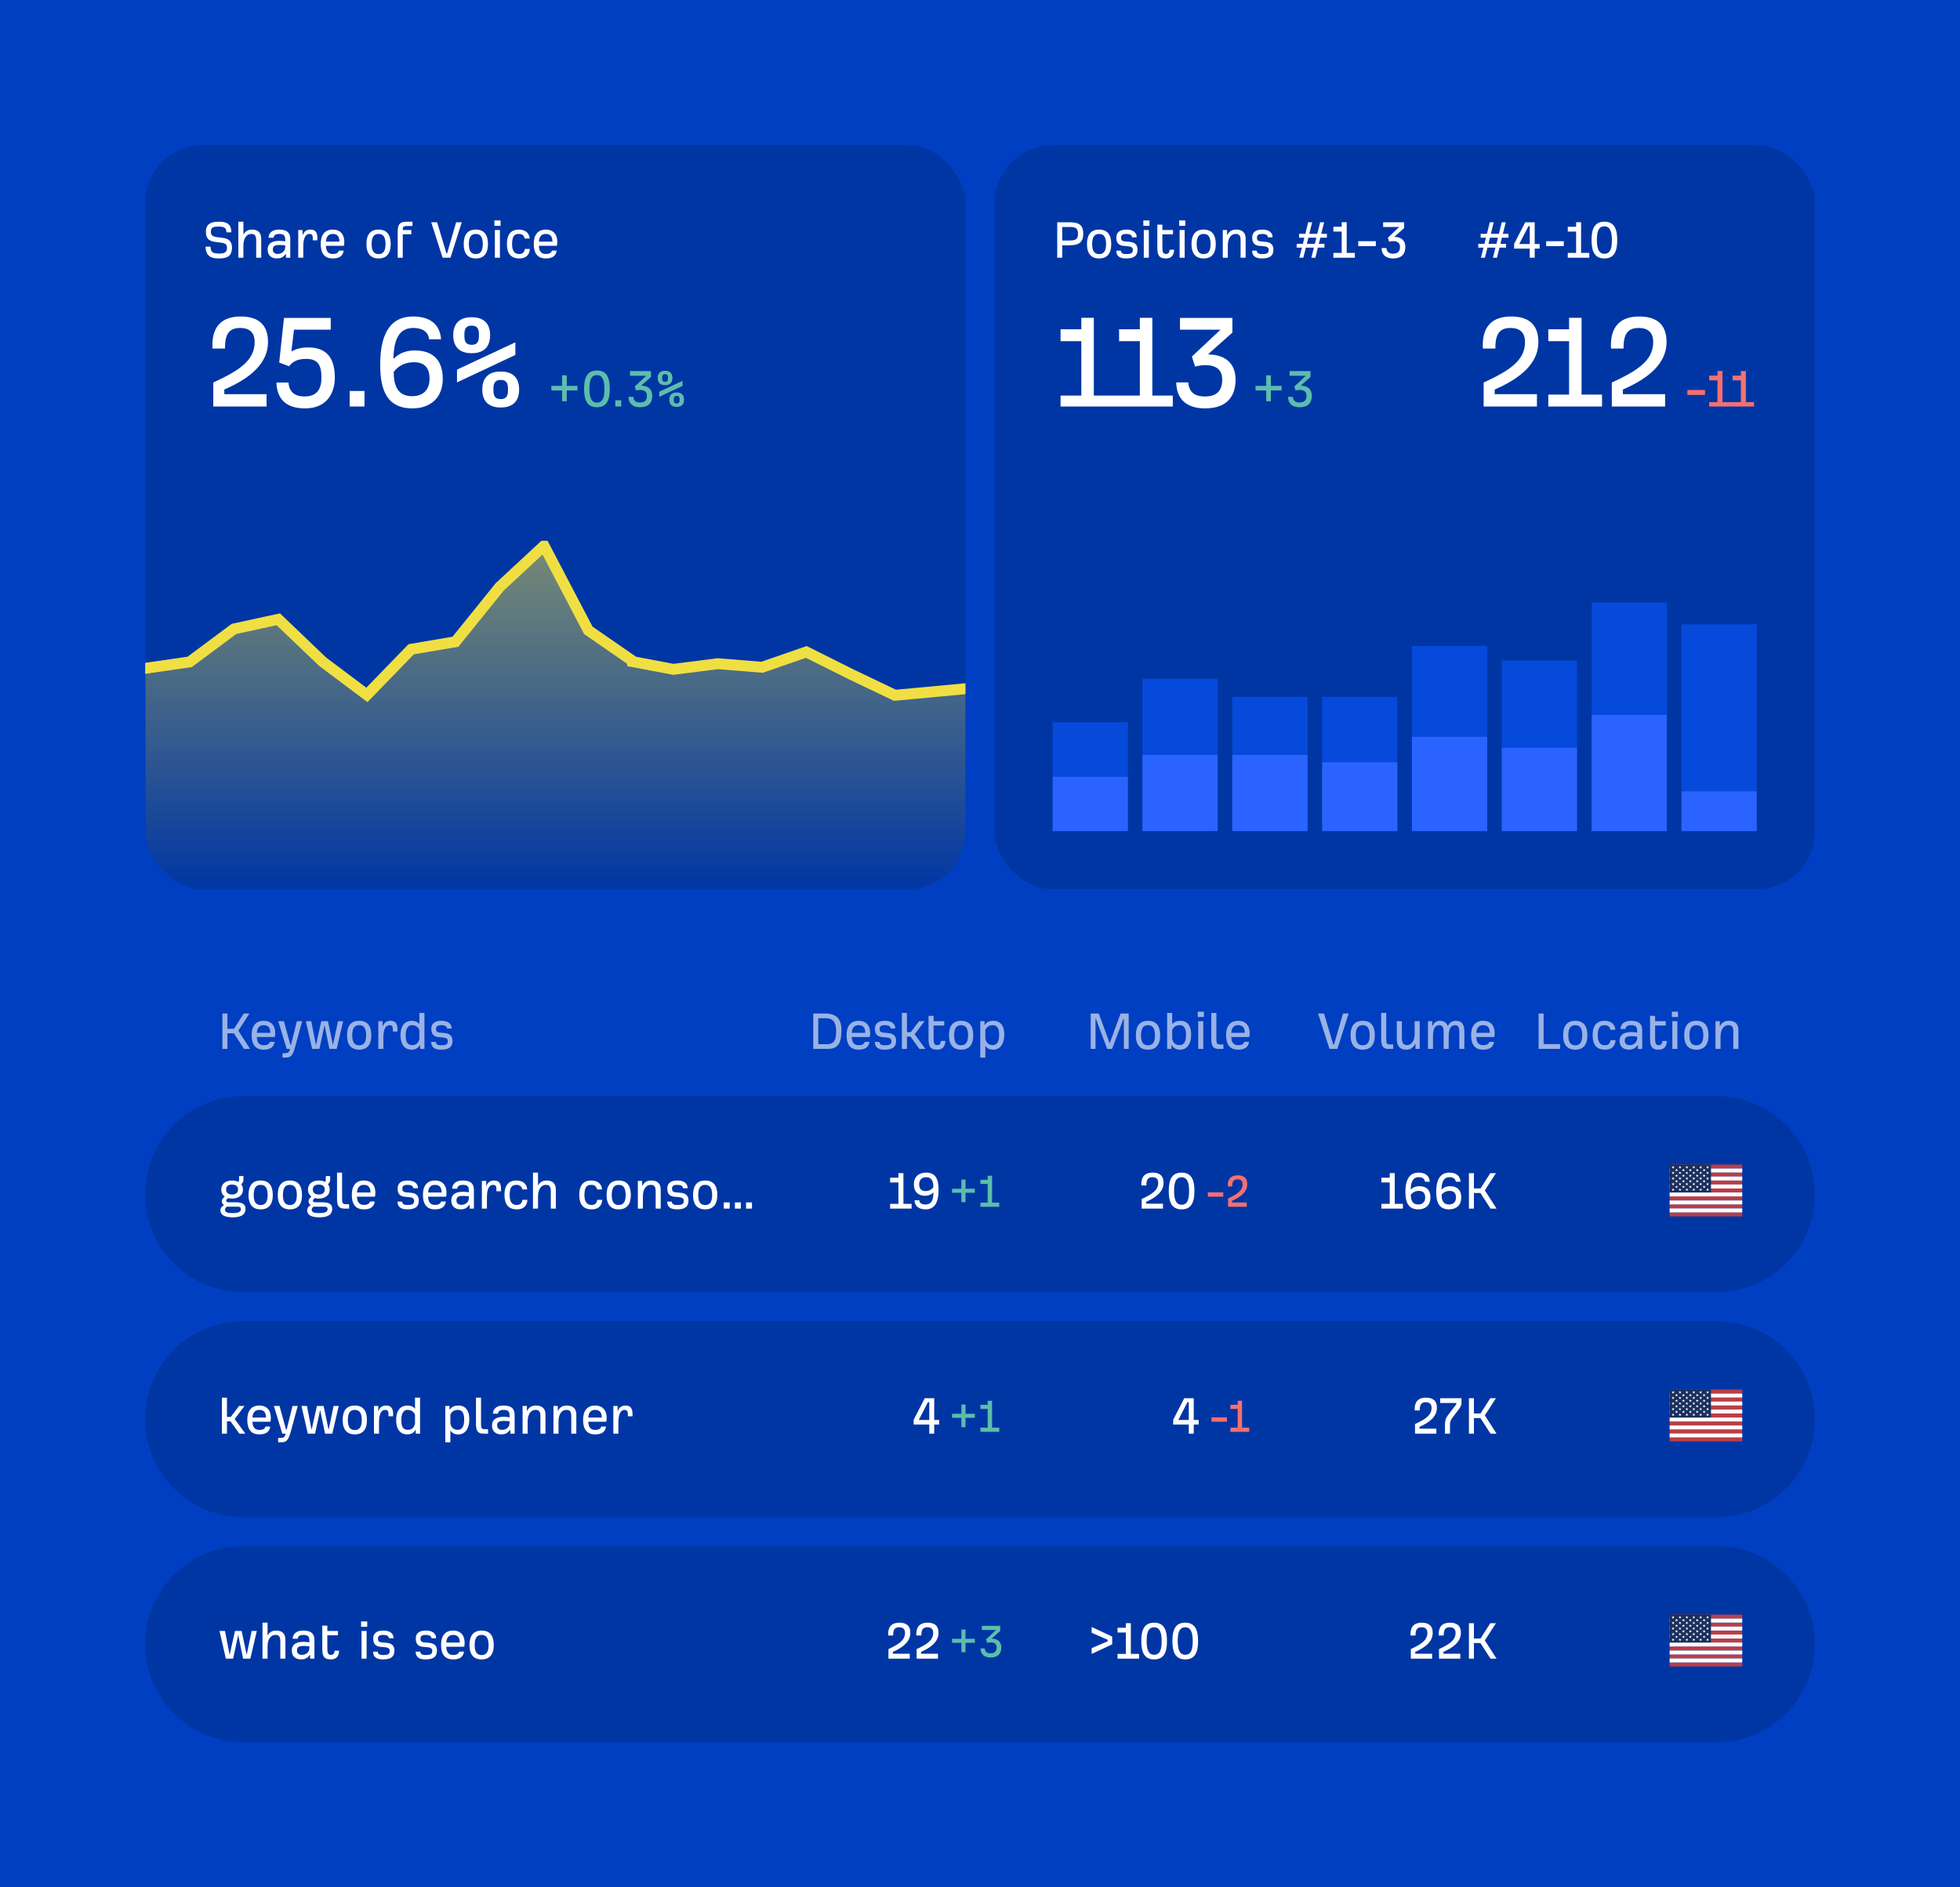 <svg width="540" height="520" viewBox="0 0 540 520" fill="none" xmlns="http://www.w3.org/2000/svg">
<rect width="540" height="520" fill="#003FC1"/>
<path d="M40 329C40 314.088 52.088 302 67 302H473C487.912 302 500 314.088 500 329C500 343.912 487.912 356 473 356H67C52.088 356 40 343.912 40 329Z" fill="black" fill-opacity="0.15"/>
<path d="M64.112 335.4C61.824 335.4 60.736 334.728 60.736 333.496C60.736 332.792 61.104 332.376 61.712 332.072C61.44 331.816 61.12 331.528 61.12 330.984C61.12 330.664 61.248 330.328 61.648 329.944L61.92 329.688C61.328 329.272 60.96 328.632 60.96 327.752C60.96 326.088 62.288 325.256 63.904 325.256C64.528 325.256 65.232 325.384 65.696 325.656C65.856 325.48 65.872 325.128 65.872 324.792V324.024H67.072V324.968C67.072 325.592 66.88 325.976 66.432 326.248C66.768 326.632 66.944 327.16 66.944 327.752C66.944 329.4 65.632 330.232 63.92 330.232C63.584 330.232 63.12 330.2 62.848 330.088L62.592 330.328C62.448 330.472 62.32 330.584 62.32 330.824C62.32 331.08 62.464 331.256 63.072 331.256H64.928C67.104 331.256 67.632 331.992 67.632 333.096C67.632 335.16 65.488 335.4 64.112 335.4ZM63.936 329.112C65.136 329.112 65.584 328.472 65.584 327.736C65.584 326.968 65.12 326.376 63.936 326.376C62.752 326.376 62.288 326.968 62.288 327.736C62.288 328.472 62.736 329.112 63.936 329.112ZM64.016 334.232C65.008 334.232 66.368 334.152 66.368 333.176C66.368 332.696 66.096 332.472 65.6 332.472H62.544C62.256 332.6 62 332.872 62 333.304C62 334.136 62.944 334.232 64.016 334.232ZM71.816 333.208C69.624 333.208 68.472 331.864 68.472 329.24C68.472 326.6 69.608 325.256 71.816 325.256C74.024 325.256 75.16 326.6 75.16 329.24C75.16 331.864 74.008 333.208 71.816 333.208ZM71.816 332.008C73.192 332.008 73.72 331.048 73.736 329.256C73.72 327.432 73.208 326.456 71.816 326.456C70.424 326.456 69.912 327.432 69.896 329.256C69.912 331.048 70.44 332.008 71.816 332.008ZM79.863 333.208C77.671 333.208 76.519 331.864 76.519 329.24C76.519 326.6 77.655 325.256 79.863 325.256C82.071 325.256 83.207 326.6 83.207 329.24C83.207 331.864 82.055 333.208 79.863 333.208ZM79.863 332.008C81.239 332.008 81.767 331.048 81.783 329.256C81.767 327.432 81.255 326.456 79.863 326.456C78.471 326.456 77.959 327.432 77.943 329.256C77.959 331.048 78.487 332.008 79.863 332.008ZM88.003 335.4C85.715 335.4 84.627 334.728 84.627 333.496C84.627 332.792 84.995 332.376 85.603 332.072C85.331 331.816 85.011 331.528 85.011 330.984C85.011 330.664 85.139 330.328 85.539 329.944L85.811 329.688C85.219 329.272 84.851 328.632 84.851 327.752C84.851 326.088 86.179 325.256 87.795 325.256C88.419 325.256 89.123 325.384 89.587 325.656C89.747 325.48 89.763 325.128 89.763 324.792V324.024H90.963V324.968C90.963 325.592 90.771 325.976 90.323 326.248C90.659 326.632 90.835 327.16 90.835 327.752C90.835 329.4 89.523 330.232 87.811 330.232C87.475 330.232 87.011 330.2 86.739 330.088L86.483 330.328C86.339 330.472 86.211 330.584 86.211 330.824C86.211 331.08 86.355 331.256 86.963 331.256H88.819C90.995 331.256 91.523 331.992 91.523 333.096C91.523 335.16 89.379 335.4 88.003 335.4ZM87.827 329.112C89.027 329.112 89.475 328.472 89.475 327.736C89.475 326.968 89.011 326.376 87.827 326.376C86.643 326.376 86.179 326.968 86.179 327.736C86.179 328.472 86.627 329.112 87.827 329.112ZM87.907 334.232C88.899 334.232 90.259 334.152 90.259 333.176C90.259 332.696 89.987 332.472 89.491 332.472H86.435C86.147 332.6 85.891 332.872 85.891 333.304C85.891 334.136 86.835 334.232 87.907 334.232ZM94.871 333C93.271 333 92.855 332.136 92.855 330.2V323.08H94.247V330.312C94.247 331.512 94.423 331.784 95.367 331.784H96.183V333H94.871ZM100.221 333.208C97.869 333.208 96.925 331.656 96.925 329.176C96.925 326.792 98.013 325.256 100.221 325.256C102.509 325.256 103.421 326.776 103.421 328.632C103.421 329.016 103.373 329.464 103.309 329.72H98.349C98.397 331.176 98.973 331.976 100.221 331.976C100.909 331.976 101.693 331.864 101.949 331.048H103.245C103.021 332.712 101.805 333.208 100.221 333.208ZM98.365 328.568H102.077C102.077 327.096 101.453 326.456 100.221 326.456C99.133 326.456 98.413 327.144 98.365 328.568ZM112.205 333.208C110.669 333.208 109.517 332.68 109.517 331.064H110.797C110.829 331.768 111.373 332.008 112.269 332.008C113.501 332.008 114.093 331.784 114.093 330.888C114.093 330.168 113.645 329.912 112.637 329.832L111.661 329.752C110.461 329.656 109.549 329.176 109.549 327.48C109.549 326.552 109.901 325.256 112.365 325.256C113.741 325.256 115.149 325.768 115.149 327.384H113.869C113.869 326.664 113.053 326.456 112.301 326.456C111.613 326.456 110.845 326.552 110.845 327.48C110.845 328.088 111.021 328.44 111.965 328.52L113.213 328.632C114.685 328.76 115.389 329.496 115.389 330.728C115.389 332.552 114.349 333.208 112.205 333.208ZM119.815 333.208C117.463 333.208 116.519 331.656 116.519 329.176C116.519 326.792 117.607 325.256 119.815 325.256C122.103 325.256 123.015 326.776 123.015 328.632C123.015 329.016 122.967 329.464 122.903 329.72H117.943C117.991 331.176 118.567 331.976 119.815 331.976C120.503 331.976 121.287 331.864 121.543 331.048H122.839C122.615 332.712 121.399 333.208 119.815 333.208ZM117.959 328.568H121.671C121.671 327.096 121.047 326.456 119.815 326.456C118.727 326.456 118.007 327.144 117.959 328.568ZM126.857 333.208C125.497 333.208 124.329 332.456 124.329 330.776C124.329 329.032 125.609 328.36 127.545 328.36C128.089 328.36 128.793 328.424 129.177 328.504V328.104C129.177 326.968 128.889 326.456 127.497 326.456C126.873 326.456 126.073 326.6 125.961 327.512H124.569C124.633 326.168 125.609 325.256 127.417 325.256C129.209 325.256 130.569 325.752 130.569 327.88V333H129.385V331.976H129.305C128.569 332.968 127.801 333.208 126.857 333.208ZM127.097 331.96C127.721 331.96 129.193 331.656 129.177 329.912V329.608C128.921 329.576 128.345 329.496 127.625 329.496C126.585 329.496 125.753 329.624 125.753 330.728C125.753 331.624 126.393 331.96 127.097 331.96ZM132.761 333V325.368H133.945V326.744H134.025C134.361 325.752 135.081 325.256 136.121 325.256C137.209 325.256 138.041 325.736 138.041 327.544V328.216H136.761V327.512C136.761 326.68 136.377 326.456 135.881 326.456C134.937 326.456 134.153 327.256 134.153 329.912V333H132.761ZM142.46 333.208C139.996 333.208 138.988 331.768 138.988 329.176C138.988 326.456 140.252 325.256 142.252 325.256C143.836 325.256 145.132 326.008 145.26 327.72H143.884C143.708 326.744 143.052 326.456 142.252 326.456C140.924 326.456 140.412 327.256 140.412 329.32C140.412 331.128 141.1 331.992 142.348 331.992C143.164 331.992 143.804 331.656 143.916 330.584H145.324C145.18 332.504 143.948 333.208 142.46 333.208ZM146.839 333V323.08H148.231V326.52H148.311C148.807 325.624 149.607 325.256 150.631 325.256C151.927 325.256 153.143 325.816 153.143 327.784V333H151.751V328.184C151.751 326.648 151.127 326.456 150.375 326.456C149.111 326.456 148.231 327.656 148.231 329.656V333H146.839ZM163.069 333.208C160.605 333.208 159.597 331.768 159.597 329.176C159.597 326.456 160.861 325.256 162.861 325.256C164.445 325.256 165.741 326.008 165.869 327.72H164.493C164.317 326.744 163.661 326.456 162.861 326.456C161.533 326.456 161.021 327.256 161.021 329.32C161.021 331.128 161.709 331.992 162.957 331.992C163.773 331.992 164.413 331.656 164.525 330.584H165.933C165.789 332.504 164.557 333.208 163.069 333.208ZM170.457 333.208C168.265 333.208 167.113 331.864 167.113 329.24C167.113 326.6 168.249 325.256 170.457 325.256C172.665 325.256 173.801 326.6 173.801 329.24C173.801 331.864 172.649 333.208 170.457 333.208ZM170.457 332.008C171.833 332.008 172.361 331.048 172.377 329.256C172.361 327.432 171.849 326.456 170.457 326.456C169.065 326.456 168.553 327.432 168.537 329.256C168.553 331.048 169.081 332.008 170.457 332.008ZM175.73 333V325.368H176.914V326.68H176.994C177.49 325.752 178.226 325.256 179.394 325.256C180.722 325.256 182.034 325.752 182.034 327.784V333H180.642V328.184C180.642 326.648 180.018 326.456 179.266 326.456C178.002 326.456 177.122 327.656 177.122 329.656V333H175.73ZM186.502 333.208C184.966 333.208 183.814 332.68 183.814 331.064H185.094C185.126 331.768 185.67 332.008 186.566 332.008C187.798 332.008 188.39 331.784 188.39 330.888C188.39 330.168 187.942 329.912 186.934 329.832L185.958 329.752C184.758 329.656 183.846 329.176 183.846 327.48C183.846 326.552 184.198 325.256 186.662 325.256C188.038 325.256 189.446 325.768 189.446 327.384H188.166C188.166 326.664 187.35 326.456 186.598 326.456C185.91 326.456 185.142 326.552 185.142 327.48C185.142 328.088 185.318 328.44 186.262 328.52L187.51 328.632C188.982 328.76 189.686 329.496 189.686 330.728C189.686 332.552 188.646 333.208 186.502 333.208ZM194.285 333.208C192.093 333.208 190.941 331.864 190.941 329.24C190.941 326.6 192.077 325.256 194.285 325.256C196.493 325.256 197.629 326.6 197.629 329.24C197.629 331.864 196.477 333.208 194.285 333.208ZM194.285 332.008C195.661 332.008 196.189 331.048 196.205 329.256C196.189 327.432 195.677 326.456 194.285 326.456C192.893 326.456 192.381 327.432 192.365 329.256C192.381 331.048 192.909 332.008 194.285 332.008ZM199.402 333V331.288H201.034V333H199.402ZM202.474 333V331.288H204.106V333H202.474ZM205.546 333V331.288H207.178V333H205.546Z" fill="white"/>
<path d="M245.238 333V331.688H247.526V325.8H245.238V324.488H247.526V323.224H248.902V331.688H251.158V333H245.238ZM255.017 333.208C253.289 333.208 252.041 332.456 251.961 330.696H253.273C253.337 331.656 254.201 331.864 254.953 331.864C256.281 331.864 257.161 331.176 257.177 328.6L257.113 328.568C256.569 329.16 255.785 329.464 254.889 329.464C253.193 329.464 251.785 328.616 251.785 326.264C251.785 324.28 253.081 323.08 255.145 323.08C257.753 323.08 258.585 324.856 258.585 327.784C258.585 331.72 257.241 333.208 255.017 333.208ZM254.969 328.168C255.897 328.168 256.681 327.768 257.145 327.096C257.177 325.528 256.697 324.344 255.177 324.344C253.913 324.344 253.241 325.128 253.241 326.28C253.241 327.528 253.865 328.168 254.969 328.168Z" fill="white"/>
<path d="M264.874 331.226V328.636H262.298V327.53H264.874V324.982H266.008V327.53H268.584V328.636H266.008V331.226H264.874ZM270.117 332.5V331.352H272.119V326.2H270.117V325.052H272.119V323.946H273.323V331.352H275.297V332.5H270.117Z" fill="#5DBDAC"/>
<path d="M314.542 333V330.36C317.374 329.048 319.102 327.944 319.102 325.896C319.102 324.744 318.414 324.344 317.518 324.344C316.43 324.344 315.838 324.856 315.838 326.472V326.616H314.462C314.446 326.472 314.446 326.344 314.446 326.216C314.446 324.168 315.502 323.08 317.566 323.08C319.342 323.08 320.574 323.832 320.574 325.896C320.574 328.216 318.654 329.88 315.758 331.128V331.64H320.414V333H314.542ZM325.542 333.208C322.646 333.208 322.006 330.92 322.006 328.104C322.006 325.208 322.742 323.08 325.542 323.08C328.438 323.08 329.078 325.368 329.078 328.184C329.078 331.08 328.342 333.208 325.542 333.208ZM325.542 331.928C327.318 331.928 327.606 330.136 327.606 328.152C327.606 326.072 327.222 324.36 325.542 324.36C323.766 324.36 323.478 326.152 323.478 328.136C323.478 330.216 323.862 331.928 325.542 331.928Z" fill="white"/>
<path d="M332.784 329.714V328.524H337.026V329.714H332.784ZM338.353 332.5V330.19C340.831 329.042 342.343 328.076 342.343 326.284C342.343 325.276 341.741 324.926 340.957 324.926C340.005 324.926 339.487 325.374 339.487 326.788V326.914H338.283C338.269 326.788 338.269 326.676 338.269 326.564C338.269 324.772 339.193 323.82 340.999 323.82C342.553 323.82 343.631 324.478 343.631 326.284C343.631 328.314 341.951 329.77 339.417 330.862V331.31H343.491V332.5H338.353Z" fill="#F57070"/>
<path d="M380.598 333V331.688H382.886V325.8H380.598V324.488H382.886V323.224H384.262V331.688H386.518V333H380.598ZM390.761 333.208C388.089 333.208 387.209 331.4 387.209 328.408C387.209 324.536 388.633 323.08 390.825 323.08C392.553 323.08 393.801 323.832 393.913 325.592H392.601C392.505 324.632 391.641 324.344 390.889 324.344C389.561 324.344 388.729 325.16 388.665 327.688L388.729 327.72C389.273 327.128 390.105 326.824 391.001 326.824C392.697 326.824 394.105 327.576 394.105 329.96C394.105 331.96 392.825 333.208 390.761 333.208ZM390.729 331.864C391.993 331.864 392.649 331.112 392.649 329.944C392.649 328.664 392.025 328.12 390.921 328.12C389.993 328.12 389.161 328.52 388.697 329.192C388.697 330.76 389.177 331.864 390.729 331.864ZM399.245 333.208C396.573 333.208 395.693 331.4 395.693 328.408C395.693 324.536 397.117 323.08 399.309 323.08C401.037 323.08 402.285 323.832 402.397 325.592H401.085C400.989 324.632 400.125 324.344 399.373 324.344C398.045 324.344 397.213 325.16 397.149 327.688L397.213 327.72C397.757 327.128 398.589 326.824 399.485 326.824C401.181 326.824 402.589 327.576 402.589 329.96C402.589 331.96 401.309 333.208 399.245 333.208ZM399.213 331.864C400.477 331.864 401.133 331.112 401.133 329.944C401.133 328.664 400.509 328.12 399.405 328.12C398.477 328.12 397.645 328.52 397.181 329.192C397.181 330.76 397.661 331.864 399.213 331.864ZM404.702 333V323.24H406.078V327.448H407.902L410.59 323.24H412.142L409.086 327.976L412.318 333H410.654L407.87 328.696H406.078V333H404.702Z" fill="white"/>
<g clip-path="url(#clip0_4422_3600)">
<path fill-rule="evenodd" clip-rule="evenodd" d="M460 320.857H480V321.957H460V320.857ZM460 323.056H480V324.155H460V323.056ZM460 325.252H480V326.354H460V325.252ZM460 327.45H480V328.55H460V327.45ZM460 329.649H480V330.748H460V329.649ZM460 331.848H480V332.944H460V331.848ZM460 334.044H480V335.143H460V334.044Z" fill="#BD3D44"/>
<path fill-rule="evenodd" clip-rule="evenodd" d="M460 321.957H480V323.056H460V321.957ZM460 324.155H480V325.252H460V324.155ZM460 326.351H480V327.45H460V326.351ZM460 328.55H480V329.646H460V328.55ZM460 330.748H480V331.845H460V330.748ZM460 332.944H480V334.044H460V332.944Z" fill="white"/>
<path fill-rule="evenodd" clip-rule="evenodd" d="M460 320.857H471.399V328.55H460V320.857Z" fill="#192F5D"/>
<path fill-rule="evenodd" clip-rule="evenodd" d="M460.949 321.186L461.055 321.49H461.389L461.119 321.677L461.222 321.984L460.949 321.795L460.68 321.981L460.782 321.677L460.51 321.49H460.85L460.949 321.186ZM462.851 321.186L462.953 321.49H463.29L463.018 321.677L463.123 321.984L462.851 321.795L462.578 321.981L462.684 321.677L462.411 321.49H462.745L462.851 321.186ZM464.749 321.186L464.855 321.49H465.186L464.916 321.677L465.019 321.984L464.746 321.795L464.477 321.981L464.579 321.677L464.307 321.49H464.644L464.749 321.186ZM466.651 321.186L466.753 321.49H467.09L466.818 321.677L466.923 321.984L466.651 321.795L466.378 321.981L466.484 321.677L466.211 321.49H466.545L466.651 321.186ZM468.549 321.186L468.655 321.49H468.989L468.719 321.677L468.822 321.984L468.549 321.795L468.28 321.981L468.382 321.677L468.11 321.49H468.447L468.549 321.186ZM470.45 321.186L470.553 321.49H470.89L470.617 321.677L470.723 321.984L470.45 321.795L470.178 321.981L470.283 321.677L470.011 321.49H470.348L470.45 321.186ZM461.902 321.956L462.004 322.26H462.341L462.069 322.447L462.168 322.752L461.905 322.565L461.632 322.752L461.729 322.447L461.465 322.26H461.799L461.902 321.956ZM463.8 321.956L463.903 322.26H464.24L463.967 322.447L464.073 322.752L463.8 322.565L463.528 322.752L463.633 322.447L463.361 322.26H463.698L463.8 321.956ZM465.701 321.956L465.804 322.26H466.141L465.868 322.447L465.971 322.752L465.701 322.565L465.429 322.752L465.531 322.447L465.262 322.26H465.596L465.701 321.956ZM467.6 321.956L467.705 322.26H468.039L467.767 322.447L467.872 322.752L467.6 322.565L467.327 322.752L467.433 322.447L467.16 322.26H467.5L467.6 321.956ZM469.501 321.956L469.604 322.26H469.941L469.668 322.447L469.771 322.752L469.501 322.565L469.229 322.752L469.331 322.447L469.062 322.26H469.396L469.501 321.956ZM460.949 322.726L461.055 323.025H461.389L461.119 323.215L461.222 323.519L460.949 323.329L460.68 323.519L460.782 323.212L460.51 323.025H460.85L460.949 322.726ZM462.851 322.726L462.953 323.028H463.29L463.018 323.218L463.123 323.522L462.851 323.332L462.578 323.522L462.684 323.215L462.411 323.028H462.745L462.851 322.726ZM464.749 322.726L464.855 323.028H465.186L464.916 323.218L465.019 323.522L464.746 323.332L464.477 323.522L464.579 323.215L464.307 323.028H464.644L464.749 322.726ZM466.651 322.726L466.753 323.028H467.09L466.818 323.218L466.923 323.522L466.651 323.332L466.378 323.522L466.484 323.215L466.211 323.028H466.545L466.651 322.726ZM468.549 322.726L468.655 323.028H468.989L468.719 323.218L468.822 323.522L468.549 323.332L468.28 323.522L468.382 323.215L468.11 323.028H468.447L468.549 322.726ZM470.45 322.726L470.553 323.028H470.89L470.617 323.218L470.723 323.522L470.45 323.332L470.178 323.522L470.283 323.215L470.011 323.028H470.348L470.45 322.726ZM461.902 323.494L462.004 323.798H462.341L462.069 323.985L462.171 324.292L461.902 324.102L461.629 324.289L461.732 323.985L461.462 323.798H461.796L461.902 323.494ZM463.8 323.494L463.903 323.798H464.24L463.967 323.985L464.073 324.292L463.8 324.102L463.528 324.289L463.633 323.985L463.361 323.798H463.698L463.8 323.494ZM465.701 323.494L465.804 323.798H466.141L465.868 323.985L465.971 324.292L465.701 324.102L465.429 324.289L465.531 323.985L465.262 323.798H465.596L465.701 323.494ZM467.6 323.494L467.705 323.798H468.039L467.767 323.985L467.872 324.292L467.6 324.102L467.327 324.289L467.433 323.985L467.16 323.798H467.5L467.6 323.494ZM469.501 323.494L469.604 323.798H469.941L469.668 323.985L469.771 324.292L469.501 324.102L469.229 324.289L469.331 323.985L469.062 323.798H469.396L469.501 323.494ZM460.949 324.261L461.055 324.568H461.389L461.119 324.755L461.222 325.062L460.949 324.872L460.68 325.059L460.782 324.755L460.51 324.568H460.85L460.949 324.261ZM462.851 324.261L462.953 324.568H463.29L463.018 324.755L463.123 325.062L462.851 324.872L462.578 325.059L462.684 324.755L462.411 324.568H462.745L462.851 324.261ZM464.749 324.261L464.855 324.568H465.186L464.916 324.755L465.019 325.062L464.746 324.872L464.477 325.059L464.579 324.755L464.307 324.568H464.644L464.749 324.261ZM466.651 324.261L466.753 324.568H467.09L466.818 324.755L466.923 325.062L466.651 324.872L466.378 325.059L466.484 324.755L466.211 324.568H466.545L466.651 324.261ZM468.549 324.261L468.655 324.568H468.989L468.719 324.755L468.822 325.062L468.549 324.872L468.28 325.059L468.382 324.755L468.11 324.568H468.447L468.549 324.261ZM470.45 324.261L470.553 324.568H470.89L470.617 324.755L470.723 325.062L470.45 324.872L470.178 325.059L470.283 324.755L470.011 324.568H470.348L470.45 324.261ZM461.902 325.031L462.004 325.338H462.341L462.069 325.525L462.171 325.829L461.902 325.639L461.629 325.829L461.732 325.522L461.462 325.335H461.796L461.902 325.031ZM463.8 325.031L463.903 325.338H464.24L463.967 325.525L464.073 325.829L463.8 325.639L463.528 325.829L463.633 325.522L463.361 325.335H463.698L463.8 325.031ZM465.701 325.031L465.804 325.338H466.141L465.868 325.525L465.971 325.829L465.701 325.639L465.429 325.829L465.531 325.522L465.262 325.335H465.596L465.701 325.031ZM467.6 325.031L467.705 325.338H468.039L467.767 325.525L467.872 325.829L467.6 325.639L467.327 325.829L467.433 325.522L467.16 325.335H467.5L467.6 325.031ZM469.501 325.031L469.604 325.338H469.941L469.668 325.525L469.771 325.829L469.501 325.639L469.229 325.829L469.331 325.522L469.062 325.335H469.396L469.501 325.031Z" fill="white"/>
<path fill-rule="evenodd" clip-rule="evenodd" d="M460.949 325.801L461.055 326.108H461.389L461.119 326.292L461.222 326.599L460.949 326.41L460.68 326.596L460.782 326.292L460.51 326.105H460.85L460.949 325.801ZM462.851 325.801L462.953 326.108H463.29L463.018 326.292L463.123 326.599L462.851 326.41L462.578 326.596L462.684 326.292L462.411 326.105H462.745L462.851 325.801ZM464.749 325.801L464.855 326.108H465.186L464.916 326.292L465.019 326.599L464.746 326.41L464.477 326.596L464.579 326.292L464.307 326.105H464.644L464.749 325.801ZM466.651 325.801L466.753 326.108H467.09L466.818 326.292L466.923 326.599L466.651 326.41L466.378 326.596L466.484 326.292L466.211 326.105H466.545L466.651 325.801ZM468.549 325.801L468.655 326.108H468.989L468.719 326.292L468.822 326.599L468.549 326.41L468.28 326.596L468.382 326.292L468.11 326.105H468.447L468.549 325.801ZM470.45 325.801L470.553 326.108H470.89L470.617 326.292L470.723 326.599L470.45 326.41L470.178 326.596L470.283 326.292L470.011 326.105H470.348L470.45 325.801ZM461.902 326.571L462.004 326.875H462.341L462.069 327.062L462.171 327.369L461.902 327.18L461.629 327.367L461.732 327.062L461.462 326.875H461.796L461.902 326.571ZM463.8 326.571L463.903 326.875H464.24L463.967 327.062L464.073 327.369L463.8 327.18L463.528 327.367L463.633 327.062L463.361 326.875H463.698L463.8 326.571ZM465.701 326.571L465.804 326.875H466.141L465.868 327.062L465.971 327.369L465.701 327.18L465.429 327.367L465.531 327.062L465.262 326.875H465.596L465.701 326.571ZM467.6 326.571L467.705 326.875H468.039L467.767 327.062L467.872 327.369L467.6 327.18L467.327 327.367L467.433 327.062L467.16 326.875H467.5L467.6 326.571ZM469.501 326.571L469.604 326.875H469.941L469.668 327.062L469.771 327.369L469.501 327.18L469.229 327.367L469.331 327.062L469.062 326.875H469.396L469.501 326.571Z" fill="white"/>
<path fill-rule="evenodd" clip-rule="evenodd" d="M460.949 327.341L461.055 327.645H461.389L461.119 327.832L461.222 328.137L460.949 327.947L460.68 328.137L460.782 327.83L460.51 327.645H460.85L460.949 327.341ZM462.851 327.341L462.953 327.645H463.29L463.018 327.832L463.123 328.137L462.851 327.947L462.578 328.139L462.684 327.832L462.411 327.648H462.745L462.851 327.341ZM464.749 327.341L464.855 327.645H465.186L464.922 327.832L465.025 328.137L464.752 327.947L464.483 328.137L464.585 327.83L464.313 327.645H464.65L464.749 327.341ZM466.651 327.341L466.753 327.645H467.09L466.818 327.832L466.923 328.137L466.651 327.947L466.378 328.137L466.484 327.83L466.211 327.645H466.545L466.651 327.341ZM468.549 327.341L468.655 327.645H468.989L468.719 327.832L468.822 328.137L468.549 327.947L468.28 328.137L468.382 327.83L468.11 327.645H468.447L468.549 327.341ZM470.45 327.341L470.553 327.645H470.89L470.617 327.832L470.723 328.137L470.45 327.947L470.178 328.137L470.283 327.83L470.011 327.645H470.348L470.45 327.341Z" fill="white"/>
</g>
<path d="M40 391C40 376.088 52.088 364 67 364H473C487.912 364 500 376.088 500 391C500 405.912 487.912 418 473 418H67C52.088 418 40 405.912 40 391Z" fill="black" fill-opacity="0.15"/>
<path d="M61.136 395V385.08H62.528V390.392H63.584L65.856 387.368H67.376L64.656 390.968L67.6 395H65.952L63.504 391.608H62.528V395H61.136ZM71.424 395.208C69.072 395.208 68.128 393.656 68.128 391.176C68.128 388.792 69.216 387.256 71.424 387.256C73.712 387.256 74.624 388.776 74.624 390.632C74.624 391.016 74.576 391.464 74.512 391.72H69.552C69.6 393.176 70.176 393.976 71.424 393.976C72.112 393.976 72.896 393.864 73.152 393.048H74.448C74.224 394.712 73.008 395.208 71.424 395.208ZM69.568 390.568H73.28C73.28 389.096 72.656 388.456 71.424 388.456C70.336 388.456 69.616 389.144 69.568 390.568ZM76.627 397.384V396.184H77.251C78.019 396.184 78.467 396.056 78.691 395H77.779L75.459 387.368H77.011L78.803 393.864H78.979L80.595 387.368H82.035L80.147 394.312C79.363 397.192 78.771 397.384 77.283 397.384H76.627ZM84.802 395L83.058 387.368H84.562L85.826 393.848H85.874L87.314 387.368H89.154L90.514 393.848H90.562L91.906 387.368H93.33L91.554 395H89.554L88.226 388.568H88.178L86.802 395H84.802ZM97.753 395.208C95.561 395.208 94.409 393.864 94.409 391.24C94.409 388.6 95.545 387.256 97.753 387.256C99.961 387.256 101.097 388.6 101.097 391.24C101.097 393.864 99.945 395.208 97.753 395.208ZM97.753 394.008C99.129 394.008 99.657 393.048 99.673 391.256C99.657 389.432 99.145 388.456 97.753 388.456C96.361 388.456 95.849 389.432 95.833 391.256C95.849 393.048 96.377 394.008 97.753 394.008ZM103.027 395V387.368H104.211V388.744H104.291C104.627 387.752 105.347 387.256 106.387 387.256C107.475 387.256 108.307 387.736 108.307 389.544V390.216H107.027V389.512C107.027 388.68 106.643 388.456 106.147 388.456C105.203 388.456 104.419 389.256 104.419 391.912V395H103.027ZM112.197 395.208C110.165 395.208 109.141 393.656 109.141 391.224C109.141 388.984 110.053 387.256 112.277 387.256C113.061 387.256 113.829 387.496 114.341 388.152V385.08H115.733V395H114.549V393.992H114.469C113.973 394.808 113.205 395.208 112.197 395.208ZM112.373 393.96C113.301 393.928 114.037 393.56 114.341 392.2V389.784C113.893 388.744 113.093 388.456 112.277 388.456C110.917 388.456 110.565 389.912 110.565 391.256C110.565 392.984 110.981 393.944 112.373 393.96ZM122.683 397.384V387.368H123.851V388.376H123.931C124.523 387.464 125.403 387.256 126.331 387.256C128.379 387.256 129.307 388.84 129.307 391.016C129.307 393.448 128.283 395.208 126.267 395.208C125.563 395.208 124.747 395.112 124.075 394.12V397.384H122.683ZM126.091 393.96C127.483 393.944 127.883 392.808 127.883 391.048C127.883 389.704 127.531 388.456 126.171 388.456C125.355 388.456 124.523 388.744 124.075 389.784V392.2C124.379 393.56 125.163 393.928 126.091 393.96ZM133.152 395C131.552 395 131.136 394.136 131.136 392.2V385.08H132.528V392.312C132.528 393.512 132.704 393.784 133.648 393.784H134.464V395H133.152ZM138.076 395.208C136.716 395.208 135.548 394.456 135.548 392.776C135.548 391.032 136.828 390.36 138.764 390.36C139.308 390.36 140.012 390.424 140.396 390.504V390.104C140.396 388.968 140.108 388.456 138.716 388.456C138.092 388.456 137.292 388.6 137.18 389.512H135.788C135.852 388.168 136.828 387.256 138.636 387.256C140.428 387.256 141.788 387.752 141.788 389.88V395H140.604V393.976H140.524C139.788 394.968 139.02 395.208 138.076 395.208ZM138.316 393.96C138.94 393.96 140.412 393.656 140.396 391.912V391.608C140.14 391.576 139.564 391.496 138.844 391.496C137.804 391.496 136.972 391.624 136.972 392.728C136.972 393.624 137.612 393.96 138.316 393.96ZM143.98 395V387.368H145.164V388.68H145.244C145.74 387.752 146.476 387.256 147.644 387.256C148.972 387.256 150.284 387.752 150.284 389.784V395H148.892V390.184C148.892 388.648 148.268 388.456 147.516 388.456C146.252 388.456 145.372 389.656 145.372 391.656V395H143.98ZM152.48 395V387.368H153.664V388.68H153.744C154.24 387.752 154.976 387.256 156.144 387.256C157.472 387.256 158.784 387.752 158.784 389.784V395H157.392V390.184C157.392 388.648 156.768 388.456 156.016 388.456C154.752 388.456 153.872 389.656 153.872 391.656V395H152.48ZM163.94 395.208C161.588 395.208 160.644 393.656 160.644 391.176C160.644 388.792 161.732 387.256 163.94 387.256C166.228 387.256 167.14 388.776 167.14 390.632C167.14 391.016 167.092 391.464 167.028 391.72H162.068C162.116 393.176 162.692 393.976 163.94 393.976C164.628 393.976 165.412 393.864 165.668 393.048H166.964C166.74 394.712 165.524 395.208 163.94 395.208ZM162.084 390.568H165.796C165.796 389.096 165.172 388.456 163.94 388.456C162.852 388.456 162.132 389.144 162.084 390.568ZM168.98 395V387.368H170.164V388.744H170.244C170.58 387.752 171.3 387.256 172.34 387.256C173.428 387.256 174.26 387.736 174.26 389.544V390.216H172.98V389.512C172.98 388.68 172.596 388.456 172.1 388.456C171.156 388.456 170.372 389.256 170.372 391.912V395H168.98Z" fill="white"/>
<path d="M256.025 395V392.504H251.721V391.192L254.777 385.24H257.385V391.24H258.745V392.504H257.385V395H256.025ZM253.129 391.24H256.025V386.328H255.657L253.129 391.24Z" fill="white"/>
<path d="M264.874 393.226V390.636H262.298V389.53H264.874V386.982H266.008V389.53H268.584V390.636H266.008V393.226H264.874ZM270.117 394.5V393.352H272.119V388.2H270.117V387.052H272.119V385.946H273.323V393.352H275.297V394.5H270.117Z" fill="#5DBDAC"/>
<path d="M327.525 395V392.504H323.221V391.192L326.277 385.24H328.885V391.24H330.245V392.504H328.885V395H327.525ZM324.629 391.24H327.525V386.328H327.157L324.629 391.24Z" fill="white"/>
<path d="M333.784 391.714V390.524H338.026V391.714H333.784ZM338.992 394.5V393.352H340.994V388.2H338.992V387.052H340.994V385.946H342.198V393.352H344.172V394.5H338.992Z" fill="#F57070"/>
<path d="M389.854 395V392.36C392.686 391.048 394.414 389.944 394.414 387.896C394.414 386.744 393.726 386.344 392.83 386.344C391.742 386.344 391.15 386.856 391.15 388.472V388.616H389.774C389.758 388.472 389.758 388.344 389.758 388.216C389.758 386.168 390.814 385.08 392.878 385.08C394.654 385.08 395.886 385.832 395.886 387.896C395.886 390.216 393.966 391.88 391.07 393.128V393.64H395.726V395H389.854ZM398.108 395V392.6C398.108 391.448 398.3 390.744 398.86 390.024L401.228 386.888V386.552H396.78V385.24H402.652V386.168C402.652 386.76 402.668 387.272 402.06 388.088L400.14 390.632C399.628 391.336 399.484 391.784 399.484 392.504V395H398.108ZM404.702 395V385.24H406.078V389.448H407.902L410.59 385.24H412.142L409.086 389.976L412.318 395H410.654L407.87 390.696H406.078V395H404.702Z" fill="white"/>
<g clip-path="url(#clip1_4422_3600)">
<path fill-rule="evenodd" clip-rule="evenodd" d="M460 382.857H480V383.957H460V382.857ZM460 385.056H480V386.155H460V385.056ZM460 387.252H480V388.354H460V387.252ZM460 389.45H480V390.55H460V389.45ZM460 391.649H480V392.748H460V391.649ZM460 393.848H480V394.944H460V393.848ZM460 396.044H480V397.143H460V396.044Z" fill="#BD3D44"/>
<path fill-rule="evenodd" clip-rule="evenodd" d="M460 383.957H480V385.056H460V383.957ZM460 386.155H480V387.252H460V386.155ZM460 388.351H480V389.45H460V388.351ZM460 390.55H480V391.646H460V390.55ZM460 392.748H480V393.845H460V392.748ZM460 394.944H480V396.044H460V394.944Z" fill="white"/>
<path fill-rule="evenodd" clip-rule="evenodd" d="M460 382.857H471.399V390.55H460V382.857Z" fill="#192F5D"/>
<path fill-rule="evenodd" clip-rule="evenodd" d="M460.949 383.186L461.055 383.49H461.389L461.119 383.677L461.222 383.984L460.949 383.795L460.68 383.981L460.782 383.677L460.51 383.49H460.85L460.949 383.186ZM462.851 383.186L462.953 383.49H463.29L463.018 383.677L463.123 383.984L462.851 383.795L462.578 383.981L462.684 383.677L462.411 383.49H462.745L462.851 383.186ZM464.749 383.186L464.855 383.49H465.186L464.916 383.677L465.019 383.984L464.746 383.795L464.477 383.981L464.579 383.677L464.307 383.49H464.644L464.749 383.186ZM466.651 383.186L466.753 383.49H467.09L466.818 383.677L466.923 383.984L466.651 383.795L466.378 383.981L466.484 383.677L466.211 383.49H466.545L466.651 383.186ZM468.549 383.186L468.655 383.49H468.989L468.719 383.677L468.822 383.984L468.549 383.795L468.28 383.981L468.382 383.677L468.11 383.49H468.447L468.549 383.186ZM470.45 383.186L470.553 383.49H470.89L470.617 383.677L470.723 383.984L470.45 383.795L470.178 383.981L470.283 383.677L470.011 383.49H470.348L470.45 383.186ZM461.902 383.956L462.004 384.26H462.341L462.069 384.447L462.168 384.752L461.905 384.565L461.632 384.752L461.729 384.447L461.465 384.26H461.799L461.902 383.956ZM463.8 383.956L463.903 384.26H464.24L463.967 384.447L464.073 384.752L463.8 384.565L463.528 384.752L463.633 384.447L463.361 384.26H463.698L463.8 383.956ZM465.701 383.956L465.804 384.26H466.141L465.868 384.447L465.971 384.752L465.701 384.565L465.429 384.752L465.531 384.447L465.262 384.26H465.596L465.701 383.956ZM467.6 383.956L467.705 384.26H468.039L467.767 384.447L467.872 384.752L467.6 384.565L467.327 384.752L467.433 384.447L467.16 384.26H467.5L467.6 383.956ZM469.501 383.956L469.604 384.26H469.941L469.668 384.447L469.771 384.752L469.501 384.565L469.229 384.752L469.331 384.447L469.062 384.26H469.396L469.501 383.956ZM460.949 384.726L461.055 385.025H461.389L461.119 385.215L461.222 385.519L460.949 385.329L460.68 385.519L460.782 385.212L460.51 385.025H460.85L460.949 384.726ZM462.851 384.726L462.953 385.028H463.29L463.018 385.218L463.123 385.522L462.851 385.332L462.578 385.522L462.684 385.215L462.411 385.028H462.745L462.851 384.726ZM464.749 384.726L464.855 385.028H465.186L464.916 385.218L465.019 385.522L464.746 385.332L464.477 385.522L464.579 385.215L464.307 385.028H464.644L464.749 384.726ZM466.651 384.726L466.753 385.028H467.09L466.818 385.218L466.923 385.522L466.651 385.332L466.378 385.522L466.484 385.215L466.211 385.028H466.545L466.651 384.726ZM468.549 384.726L468.655 385.028H468.989L468.719 385.218L468.822 385.522L468.549 385.332L468.28 385.522L468.382 385.215L468.11 385.028H468.447L468.549 384.726ZM470.45 384.726L470.553 385.028H470.89L470.617 385.218L470.723 385.522L470.45 385.332L470.178 385.522L470.283 385.215L470.011 385.028H470.348L470.45 384.726ZM461.902 385.494L462.004 385.798H462.341L462.069 385.985L462.171 386.292L461.902 386.102L461.629 386.289L461.732 385.985L461.462 385.798H461.796L461.902 385.494ZM463.8 385.494L463.903 385.798H464.24L463.967 385.985L464.073 386.292L463.8 386.102L463.528 386.289L463.633 385.985L463.361 385.798H463.698L463.8 385.494ZM465.701 385.494L465.804 385.798H466.141L465.868 385.985L465.971 386.292L465.701 386.102L465.429 386.289L465.531 385.985L465.262 385.798H465.596L465.701 385.494ZM467.6 385.494L467.705 385.798H468.039L467.767 385.985L467.872 386.292L467.6 386.102L467.327 386.289L467.433 385.985L467.16 385.798H467.5L467.6 385.494ZM469.501 385.494L469.604 385.798H469.941L469.668 385.985L469.771 386.292L469.501 386.102L469.229 386.289L469.331 385.985L469.062 385.798H469.396L469.501 385.494ZM460.949 386.261L461.055 386.568H461.389L461.119 386.755L461.222 387.062L460.949 386.872L460.68 387.059L460.782 386.755L460.51 386.568H460.85L460.949 386.261ZM462.851 386.261L462.953 386.568H463.29L463.018 386.755L463.123 387.062L462.851 386.872L462.578 387.059L462.684 386.755L462.411 386.568H462.745L462.851 386.261ZM464.749 386.261L464.855 386.568H465.186L464.916 386.755L465.019 387.062L464.746 386.872L464.477 387.059L464.579 386.755L464.307 386.568H464.644L464.749 386.261ZM466.651 386.261L466.753 386.568H467.09L466.818 386.755L466.923 387.062L466.651 386.872L466.378 387.059L466.484 386.755L466.211 386.568H466.545L466.651 386.261ZM468.549 386.261L468.655 386.568H468.989L468.719 386.755L468.822 387.062L468.549 386.872L468.28 387.059L468.382 386.755L468.11 386.568H468.447L468.549 386.261ZM470.45 386.261L470.553 386.568H470.89L470.617 386.755L470.723 387.062L470.45 386.872L470.178 387.059L470.283 386.755L470.011 386.568H470.348L470.45 386.261ZM461.902 387.031L462.004 387.338H462.341L462.069 387.525L462.171 387.829L461.902 387.639L461.629 387.829L461.732 387.522L461.462 387.335H461.796L461.902 387.031ZM463.8 387.031L463.903 387.338H464.24L463.967 387.525L464.073 387.829L463.8 387.639L463.528 387.829L463.633 387.522L463.361 387.335H463.698L463.8 387.031ZM465.701 387.031L465.804 387.338H466.141L465.868 387.525L465.971 387.829L465.701 387.639L465.429 387.829L465.531 387.522L465.262 387.335H465.596L465.701 387.031ZM467.6 387.031L467.705 387.338H468.039L467.767 387.525L467.872 387.829L467.6 387.639L467.327 387.829L467.433 387.522L467.16 387.335H467.5L467.6 387.031ZM469.501 387.031L469.604 387.338H469.941L469.668 387.525L469.771 387.829L469.501 387.639L469.229 387.829L469.331 387.522L469.062 387.335H469.396L469.501 387.031Z" fill="white"/>
<path fill-rule="evenodd" clip-rule="evenodd" d="M460.949 387.801L461.055 388.108H461.389L461.119 388.292L461.222 388.599L460.949 388.41L460.68 388.596L460.782 388.292L460.51 388.105H460.85L460.949 387.801ZM462.851 387.801L462.953 388.108H463.29L463.018 388.292L463.123 388.599L462.851 388.41L462.578 388.596L462.684 388.292L462.411 388.105H462.745L462.851 387.801ZM464.749 387.801L464.855 388.108H465.186L464.916 388.292L465.019 388.599L464.746 388.41L464.477 388.596L464.579 388.292L464.307 388.105H464.644L464.749 387.801ZM466.651 387.801L466.753 388.108H467.09L466.818 388.292L466.923 388.599L466.651 388.41L466.378 388.596L466.484 388.292L466.211 388.105H466.545L466.651 387.801ZM468.549 387.801L468.655 388.108H468.989L468.719 388.292L468.822 388.599L468.549 388.41L468.28 388.596L468.382 388.292L468.11 388.105H468.447L468.549 387.801ZM470.45 387.801L470.553 388.108H470.89L470.617 388.292L470.723 388.599L470.45 388.41L470.178 388.596L470.283 388.292L470.011 388.105H470.348L470.45 387.801ZM461.902 388.571L462.004 388.875H462.341L462.069 389.062L462.171 389.369L461.902 389.18L461.629 389.367L461.732 389.062L461.462 388.875H461.796L461.902 388.571ZM463.8 388.571L463.903 388.875H464.24L463.967 389.062L464.073 389.369L463.8 389.18L463.528 389.367L463.633 389.062L463.361 388.875H463.698L463.8 388.571ZM465.701 388.571L465.804 388.875H466.141L465.868 389.062L465.971 389.369L465.701 389.18L465.429 389.367L465.531 389.062L465.262 388.875H465.596L465.701 388.571ZM467.6 388.571L467.705 388.875H468.039L467.767 389.062L467.872 389.369L467.6 389.18L467.327 389.367L467.433 389.062L467.16 388.875H467.5L467.6 388.571ZM469.501 388.571L469.604 388.875H469.941L469.668 389.062L469.771 389.369L469.501 389.18L469.229 389.367L469.331 389.062L469.062 388.875H469.396L469.501 388.571Z" fill="white"/>
<path fill-rule="evenodd" clip-rule="evenodd" d="M460.949 389.341L461.055 389.645H461.389L461.119 389.832L461.222 390.137L460.949 389.947L460.68 390.137L460.782 389.83L460.51 389.645H460.85L460.949 389.341ZM462.851 389.341L462.953 389.645H463.29L463.018 389.832L463.123 390.137L462.851 389.947L462.578 390.139L462.684 389.832L462.411 389.648H462.745L462.851 389.341ZM464.749 389.341L464.855 389.645H465.186L464.922 389.832L465.025 390.137L464.752 389.947L464.483 390.137L464.585 389.83L464.313 389.645H464.65L464.749 389.341ZM466.651 389.341L466.753 389.645H467.09L466.818 389.832L466.923 390.137L466.651 389.947L466.378 390.137L466.484 389.83L466.211 389.645H466.545L466.651 389.341ZM468.549 389.341L468.655 389.645H468.989L468.719 389.832L468.822 390.137L468.549 389.947L468.28 390.137L468.382 389.83L468.11 389.645H468.447L468.549 389.341ZM470.45 389.341L470.553 389.645H470.89L470.617 389.832L470.723 390.137L470.45 389.947L470.178 390.137L470.283 389.83L470.011 389.645H470.348L470.45 389.341Z" fill="white"/>
</g>
<path d="M40 453C40 438.088 52.088 426 67 426H473C487.912 426 500 438.088 500 453C500 467.912 487.912 480 473 480H67C52.088 480 40 467.912 40 453Z" fill="black" fill-opacity="0.15"/>
<path d="M62.224 457L60.48 449.368H61.984L63.248 455.848H63.296L64.736 449.368H66.576L67.936 455.848H67.984L69.328 449.368H70.752L68.976 457H66.976L65.648 450.568H65.6L64.224 457H62.224ZM72.323 457V447.08H73.716V450.52H73.796C74.291 449.624 75.091 449.256 76.115 449.256C77.412 449.256 78.627 449.816 78.627 451.784V457H77.236V452.184C77.236 450.648 76.612 450.456 75.859 450.456C74.596 450.456 73.716 451.656 73.716 453.656V457H72.323ZM82.919 457.208C81.559 457.208 80.391 456.456 80.391 454.776C80.391 453.032 81.671 452.36 83.608 452.36C84.151 452.36 84.856 452.424 85.24 452.504V452.104C85.24 450.968 84.951 450.456 83.559 450.456C82.936 450.456 82.135 450.6 82.023 451.512H80.632C80.695 450.168 81.671 449.256 83.48 449.256C85.272 449.256 86.632 449.752 86.632 451.88V457H85.448V455.976H85.368C84.632 456.968 83.864 457.208 82.919 457.208ZM83.159 455.96C83.784 455.96 85.255 455.656 85.24 453.912V453.608C84.984 453.576 84.407 453.496 83.688 453.496C82.647 453.496 81.816 453.624 81.816 454.728C81.816 455.624 82.456 455.96 83.159 455.96ZM91.159 457.208C89.192 457.208 88.791 456.2 88.791 454.2V447.896H90.183V449.368H93.112V450.552H90.183V454.104C90.183 455.512 90.391 455.96 91.192 455.96C91.799 455.96 92.12 455.64 92.183 454.808H93.431C93.352 456.232 92.775 457.208 91.159 457.208ZM99.48 448.216V446.744H101.176V448.216H99.48ZM99.608 457V449.368H101V457H99.608ZM105.486 457.208C103.95 457.208 102.798 456.68 102.798 455.064H104.078C104.11 455.768 104.654 456.008 105.55 456.008C106.782 456.008 107.374 455.784 107.374 454.888C107.374 454.168 106.926 453.912 105.918 453.832L104.942 453.752C103.742 453.656 102.83 453.176 102.83 451.48C102.83 450.552 103.182 449.256 105.646 449.256C107.022 449.256 108.43 449.768 108.43 451.384H107.15C107.15 450.664 106.334 450.456 105.582 450.456C104.894 450.456 104.126 450.552 104.126 451.48C104.126 452.088 104.302 452.44 105.246 452.52L106.494 452.632C107.966 452.76 108.67 453.496 108.67 454.728C108.67 456.552 107.63 457.208 105.486 457.208ZM117.205 457.208C115.669 457.208 114.517 456.68 114.517 455.064H115.797C115.829 455.768 116.373 456.008 117.269 456.008C118.501 456.008 119.093 455.784 119.093 454.888C119.093 454.168 118.645 453.912 117.637 453.832L116.661 453.752C115.461 453.656 114.549 453.176 114.549 451.48C114.549 450.552 114.901 449.256 117.365 449.256C118.741 449.256 120.149 449.768 120.149 451.384H118.869C118.869 450.664 118.053 450.456 117.301 450.456C116.613 450.456 115.845 450.552 115.845 451.48C115.845 452.088 116.021 452.44 116.965 452.52L118.213 452.632C119.685 452.76 120.389 453.496 120.389 454.728C120.389 456.552 119.349 457.208 117.205 457.208ZM124.815 457.208C122.463 457.208 121.519 455.656 121.519 453.176C121.519 450.792 122.607 449.256 124.815 449.256C127.103 449.256 128.015 450.776 128.015 452.632C128.015 453.016 127.967 453.464 127.903 453.72H122.943C122.991 455.176 123.567 455.976 124.815 455.976C125.503 455.976 126.287 455.864 126.543 455.048H127.839C127.615 456.712 126.399 457.208 124.815 457.208ZM122.959 452.568H126.671C126.671 451.096 126.047 450.456 124.815 450.456C123.727 450.456 123.007 451.144 122.959 452.568ZM132.691 457.208C130.499 457.208 129.347 455.864 129.347 453.24C129.347 450.6 130.483 449.256 132.691 449.256C134.899 449.256 136.035 450.6 136.035 453.24C136.035 455.864 134.883 457.208 132.691 457.208ZM132.691 456.008C134.067 456.008 134.595 455.048 134.611 453.256C134.595 451.432 134.083 450.456 132.691 450.456C131.299 450.456 130.787 451.432 130.771 453.256C130.787 455.048 131.315 456.008 132.691 456.008Z" fill="white"/>
<path d="M244.776 457V454.36C247.608 453.048 249.336 451.944 249.336 449.896C249.336 448.744 248.648 448.344 247.752 448.344C246.664 448.344 246.072 448.856 246.072 450.472V450.616H244.696C244.68 450.472 244.68 450.344 244.68 450.216C244.68 448.168 245.736 447.08 247.8 447.08C249.576 447.08 250.808 447.832 250.808 449.896C250.808 452.216 248.888 453.88 245.992 455.128V455.64H250.648V457H244.776ZM252.542 457V454.36C255.374 453.048 257.102 451.944 257.102 449.896C257.102 448.744 256.414 448.344 255.518 448.344C254.43 448.344 253.838 448.856 253.838 450.472V450.616H252.462C252.446 450.472 252.446 450.344 252.446 450.216C252.446 448.168 253.502 447.08 255.566 447.08C257.342 447.08 258.574 447.832 258.574 449.896C258.574 452.216 256.654 453.88 253.758 455.128V455.64H258.414V457H252.542Z" fill="white"/>
<path d="M264.874 455.226V452.636H262.298V451.53H264.874V448.982H266.008V451.53H268.584V452.636H266.008V455.226H264.874ZM272.917 456.682C271.489 456.682 270.187 456.08 270.145 454.176H271.307C271.391 455.17 271.979 455.534 272.903 455.534C274.051 455.534 274.583 454.988 274.583 453.896C274.583 452.916 273.939 452.51 272.945 452.51C272.609 452.51 272.287 452.566 271.965 452.65L271.657 451.684L274.415 449.094H270.509V447.96H275.563V449.374L273.267 451.418L273.281 451.488C274.793 451.488 275.871 452.3 275.871 453.896C275.871 455.66 274.905 456.682 272.917 456.682Z" fill="#5DBDAC"/>
<path d="M300.762 455.704V454.104L305.162 452.216V451.784L300.762 449.864V448.264L306.426 450.92V453.048L300.762 455.704ZM307.895 457V455.688H310.183V449.8H307.895V448.488H310.183V447.224H311.559V455.688H313.815V457H307.895ZM317.979 457.208C315.083 457.208 314.443 454.92 314.443 452.104C314.443 449.208 315.179 447.08 317.979 447.08C320.875 447.08 321.515 449.368 321.515 452.184C321.515 455.08 320.779 457.208 317.979 457.208ZM317.979 455.928C319.755 455.928 320.043 454.136 320.043 452.152C320.043 450.072 319.659 448.36 317.979 448.36C316.203 448.36 315.915 450.152 315.915 452.136C315.915 454.216 316.299 455.928 317.979 455.928ZM326.542 457.208C323.646 457.208 323.006 454.92 323.006 452.104C323.006 449.208 323.742 447.08 326.542 447.08C329.438 447.08 330.078 449.368 330.078 452.184C330.078 455.08 329.342 457.208 326.542 457.208ZM326.542 455.928C328.318 455.928 328.606 454.136 328.606 452.152C328.606 450.072 328.222 448.36 326.542 448.36C324.766 448.36 324.478 450.152 324.478 452.136C324.478 454.216 324.862 455.928 326.542 455.928Z" fill="white"/>
<path d="M388.698 457V454.36C391.53 453.048 393.258 451.944 393.258 449.896C393.258 448.744 392.57 448.344 391.674 448.344C390.586 448.344 389.994 448.856 389.994 450.472V450.616H388.618C388.602 450.472 388.602 450.344 388.602 450.216C388.602 448.168 389.658 447.08 391.722 447.08C393.498 447.08 394.73 447.832 394.73 449.896C394.73 452.216 392.81 453.88 389.914 455.128V455.64H394.57V457H388.698ZM396.463 457V454.36C399.295 453.048 401.023 451.944 401.023 449.896C401.023 448.744 400.335 448.344 399.439 448.344C398.351 448.344 397.759 448.856 397.759 450.472V450.616H396.383C396.367 450.472 396.367 450.344 396.367 450.216C396.367 448.168 397.423 447.08 399.487 447.08C401.263 447.08 402.495 447.832 402.495 449.896C402.495 452.216 400.575 453.88 397.679 455.128V455.64H402.335V457H396.463ZM404.702 457V447.24H406.078V451.448H407.902L410.59 447.24H412.142L409.086 451.976L412.318 457H410.654L407.87 452.696H406.078V457H404.702Z" fill="white"/>
<g clip-path="url(#clip2_4422_3600)">
<path fill-rule="evenodd" clip-rule="evenodd" d="M460 444.857H480V445.957H460V444.857ZM460 447.056H480V448.155H460V447.056ZM460 449.252H480V450.354H460V449.252ZM460 451.45H480V452.55H460V451.45ZM460 453.649H480V454.748H460V453.649ZM460 455.848H480V456.944H460V455.848ZM460 458.044H480V459.143H460V458.044Z" fill="#BD3D44"/>
<path fill-rule="evenodd" clip-rule="evenodd" d="M460 445.957H480V447.056H460V445.957ZM460 448.155H480V449.252H460V448.155ZM460 450.351H480V451.45H460V450.351ZM460 452.55H480V453.646H460V452.55ZM460 454.748H480V455.845H460V454.748ZM460 456.944H480V458.044H460V456.944Z" fill="white"/>
<path fill-rule="evenodd" clip-rule="evenodd" d="M460 444.857H471.399V452.55H460V444.857Z" fill="#192F5D"/>
<path fill-rule="evenodd" clip-rule="evenodd" d="M460.949 445.186L461.055 445.49H461.389L461.119 445.677L461.222 445.984L460.949 445.795L460.68 445.981L460.782 445.677L460.51 445.49H460.85L460.949 445.186ZM462.851 445.186L462.953 445.49H463.29L463.018 445.677L463.123 445.984L462.851 445.795L462.578 445.981L462.684 445.677L462.411 445.49H462.745L462.851 445.186ZM464.749 445.186L464.855 445.49H465.186L464.916 445.677L465.019 445.984L464.746 445.795L464.477 445.981L464.579 445.677L464.307 445.49H464.644L464.749 445.186ZM466.651 445.186L466.753 445.49H467.09L466.818 445.677L466.923 445.984L466.651 445.795L466.378 445.981L466.484 445.677L466.211 445.49H466.545L466.651 445.186ZM468.549 445.186L468.655 445.49H468.989L468.719 445.677L468.822 445.984L468.549 445.795L468.28 445.981L468.382 445.677L468.11 445.49H468.447L468.549 445.186ZM470.45 445.186L470.553 445.49H470.89L470.617 445.677L470.723 445.984L470.45 445.795L470.178 445.981L470.283 445.677L470.011 445.49H470.348L470.45 445.186ZM461.902 445.956L462.004 446.26H462.341L462.069 446.447L462.168 446.752L461.905 446.565L461.632 446.752L461.729 446.447L461.465 446.26H461.799L461.902 445.956ZM463.8 445.956L463.903 446.26H464.24L463.967 446.447L464.073 446.752L463.8 446.565L463.528 446.752L463.633 446.447L463.361 446.26H463.698L463.8 445.956ZM465.701 445.956L465.804 446.26H466.141L465.868 446.447L465.971 446.752L465.701 446.565L465.429 446.752L465.531 446.447L465.262 446.26H465.596L465.701 445.956ZM467.6 445.956L467.705 446.26H468.039L467.767 446.447L467.872 446.752L467.6 446.565L467.327 446.752L467.433 446.447L467.16 446.26H467.5L467.6 445.956ZM469.501 445.956L469.604 446.26H469.941L469.668 446.447L469.771 446.752L469.501 446.565L469.229 446.752L469.331 446.447L469.062 446.26H469.396L469.501 445.956ZM460.949 446.726L461.055 447.025H461.389L461.119 447.215L461.222 447.519L460.949 447.329L460.68 447.519L460.782 447.212L460.51 447.025H460.85L460.949 446.726ZM462.851 446.726L462.953 447.028H463.29L463.018 447.218L463.123 447.522L462.851 447.332L462.578 447.522L462.684 447.215L462.411 447.028H462.745L462.851 446.726ZM464.749 446.726L464.855 447.028H465.186L464.916 447.218L465.019 447.522L464.746 447.332L464.477 447.522L464.579 447.215L464.307 447.028H464.644L464.749 446.726ZM466.651 446.726L466.753 447.028H467.09L466.818 447.218L466.923 447.522L466.651 447.332L466.378 447.522L466.484 447.215L466.211 447.028H466.545L466.651 446.726ZM468.549 446.726L468.655 447.028H468.989L468.719 447.218L468.822 447.522L468.549 447.332L468.28 447.522L468.382 447.215L468.11 447.028H468.447L468.549 446.726ZM470.45 446.726L470.553 447.028H470.89L470.617 447.218L470.723 447.522L470.45 447.332L470.178 447.522L470.283 447.215L470.011 447.028H470.348L470.45 446.726ZM461.902 447.494L462.004 447.798H462.341L462.069 447.985L462.171 448.292L461.902 448.102L461.629 448.289L461.732 447.985L461.462 447.798H461.796L461.902 447.494ZM463.8 447.494L463.903 447.798H464.24L463.967 447.985L464.073 448.292L463.8 448.102L463.528 448.289L463.633 447.985L463.361 447.798H463.698L463.8 447.494ZM465.701 447.494L465.804 447.798H466.141L465.868 447.985L465.971 448.292L465.701 448.102L465.429 448.289L465.531 447.985L465.262 447.798H465.596L465.701 447.494ZM467.6 447.494L467.705 447.798H468.039L467.767 447.985L467.872 448.292L467.6 448.102L467.327 448.289L467.433 447.985L467.16 447.798H467.5L467.6 447.494ZM469.501 447.494L469.604 447.798H469.941L469.668 447.985L469.771 448.292L469.501 448.102L469.229 448.289L469.331 447.985L469.062 447.798H469.396L469.501 447.494ZM460.949 448.261L461.055 448.568H461.389L461.119 448.755L461.222 449.062L460.949 448.872L460.68 449.059L460.782 448.755L460.51 448.568H460.85L460.949 448.261ZM462.851 448.261L462.953 448.568H463.29L463.018 448.755L463.123 449.062L462.851 448.872L462.578 449.059L462.684 448.755L462.411 448.568H462.745L462.851 448.261ZM464.749 448.261L464.855 448.568H465.186L464.916 448.755L465.019 449.062L464.746 448.872L464.477 449.059L464.579 448.755L464.307 448.568H464.644L464.749 448.261ZM466.651 448.261L466.753 448.568H467.09L466.818 448.755L466.923 449.062L466.651 448.872L466.378 449.059L466.484 448.755L466.211 448.568H466.545L466.651 448.261ZM468.549 448.261L468.655 448.568H468.989L468.719 448.755L468.822 449.062L468.549 448.872L468.28 449.059L468.382 448.755L468.11 448.568H468.447L468.549 448.261ZM470.45 448.261L470.553 448.568H470.89L470.617 448.755L470.723 449.062L470.45 448.872L470.178 449.059L470.283 448.755L470.011 448.568H470.348L470.45 448.261ZM461.902 449.031L462.004 449.338H462.341L462.069 449.525L462.171 449.829L461.902 449.639L461.629 449.829L461.732 449.522L461.462 449.335H461.796L461.902 449.031ZM463.8 449.031L463.903 449.338H464.24L463.967 449.525L464.073 449.829L463.8 449.639L463.528 449.829L463.633 449.522L463.361 449.335H463.698L463.8 449.031ZM465.701 449.031L465.804 449.338H466.141L465.868 449.525L465.971 449.829L465.701 449.639L465.429 449.829L465.531 449.522L465.262 449.335H465.596L465.701 449.031ZM467.6 449.031L467.705 449.338H468.039L467.767 449.525L467.872 449.829L467.6 449.639L467.327 449.829L467.433 449.522L467.16 449.335H467.5L467.6 449.031ZM469.501 449.031L469.604 449.338H469.941L469.668 449.525L469.771 449.829L469.501 449.639L469.229 449.829L469.331 449.522L469.062 449.335H469.396L469.501 449.031Z" fill="white"/>
<path fill-rule="evenodd" clip-rule="evenodd" d="M460.949 449.801L461.055 450.108H461.389L461.119 450.292L461.222 450.599L460.949 450.41L460.68 450.596L460.782 450.292L460.51 450.105H460.85L460.949 449.801ZM462.851 449.801L462.953 450.108H463.29L463.018 450.292L463.123 450.599L462.851 450.41L462.578 450.596L462.684 450.292L462.411 450.105H462.745L462.851 449.801ZM464.749 449.801L464.855 450.108H465.186L464.916 450.292L465.019 450.599L464.746 450.41L464.477 450.596L464.579 450.292L464.307 450.105H464.644L464.749 449.801ZM466.651 449.801L466.753 450.108H467.09L466.818 450.292L466.923 450.599L466.651 450.41L466.378 450.596L466.484 450.292L466.211 450.105H466.545L466.651 449.801ZM468.549 449.801L468.655 450.108H468.989L468.719 450.292L468.822 450.599L468.549 450.41L468.28 450.596L468.382 450.292L468.11 450.105H468.447L468.549 449.801ZM470.45 449.801L470.553 450.108H470.89L470.617 450.292L470.723 450.599L470.45 450.41L470.178 450.596L470.283 450.292L470.011 450.105H470.348L470.45 449.801ZM461.902 450.571L462.004 450.875H462.341L462.069 451.062L462.171 451.369L461.902 451.18L461.629 451.367L461.732 451.062L461.462 450.875H461.796L461.902 450.571ZM463.8 450.571L463.903 450.875H464.24L463.967 451.062L464.073 451.369L463.8 451.18L463.528 451.367L463.633 451.062L463.361 450.875H463.698L463.8 450.571ZM465.701 450.571L465.804 450.875H466.141L465.868 451.062L465.971 451.369L465.701 451.18L465.429 451.367L465.531 451.062L465.262 450.875H465.596L465.701 450.571ZM467.6 450.571L467.705 450.875H468.039L467.767 451.062L467.872 451.369L467.6 451.18L467.327 451.367L467.433 451.062L467.16 450.875H467.5L467.6 450.571ZM469.501 450.571L469.604 450.875H469.941L469.668 451.062L469.771 451.369L469.501 451.18L469.229 451.367L469.331 451.062L469.062 450.875H469.396L469.501 450.571Z" fill="white"/>
<path fill-rule="evenodd" clip-rule="evenodd" d="M460.949 451.341L461.055 451.645H461.389L461.119 451.832L461.222 452.137L460.949 451.947L460.68 452.137L460.782 451.83L460.51 451.645H460.85L460.949 451.341ZM462.851 451.341L462.953 451.645H463.29L463.018 451.832L463.123 452.137L462.851 451.947L462.578 452.139L462.684 451.832L462.411 451.648H462.745L462.851 451.341ZM464.749 451.341L464.855 451.645H465.186L464.922 451.832L465.025 452.137L464.752 451.947L464.483 452.137L464.585 451.83L464.313 451.645H464.65L464.749 451.341ZM466.651 451.341L466.753 451.645H467.09L466.818 451.832L466.923 452.137L466.651 451.947L466.378 452.137L466.484 451.83L466.211 451.645H466.545L466.651 451.341ZM468.549 451.341L468.655 451.645H468.989L468.719 451.832L468.822 452.137L468.549 451.947L468.28 452.137L468.382 451.83L468.11 451.645H468.447L468.549 451.341ZM470.45 451.341L470.553 451.645H470.89L470.617 451.832L470.723 452.137L470.45 451.947L470.178 452.137L470.283 451.83L470.011 451.645H470.348L470.45 451.341Z" fill="white"/>
</g>
<path d="M61.28 289V279.24H62.656V283.448H64.48L67.168 279.24H68.72L65.664 283.976L68.896 289H67.232L64.448 284.696H62.656V289H61.28ZM72.627 289.208C70.275 289.208 69.331 287.656 69.331 285.176C69.331 282.792 70.419 281.256 72.627 281.256C74.915 281.256 75.827 282.776 75.827 284.632C75.827 285.016 75.779 285.464 75.715 285.72H70.755C70.803 287.176 71.379 287.976 72.627 287.976C73.315 287.976 74.099 287.864 74.355 287.048H75.651C75.427 288.712 74.211 289.208 72.627 289.208ZM70.771 284.568H74.483C74.483 283.096 73.859 282.456 72.627 282.456C71.539 282.456 70.819 283.144 70.771 284.568ZM77.83 291.384V290.184H78.454C79.222 290.184 79.67 290.056 79.894 289H78.982L76.662 281.368H78.214L80.006 287.864H80.182L81.798 281.368H83.238L81.35 288.312C80.566 291.192 79.974 291.384 78.486 291.384H77.83ZM86.005 289L84.261 281.368H85.765L87.029 287.848H87.077L88.517 281.368H90.357L91.717 287.848H91.765L93.109 281.368H94.533L92.757 289H90.757L89.429 282.568H89.381L88.005 289H86.005ZM98.957 289.208C96.764 289.208 95.612 287.864 95.612 285.24C95.612 282.6 96.749 281.256 98.957 281.256C101.165 281.256 102.301 282.6 102.301 285.24C102.301 287.864 101.149 289.208 98.957 289.208ZM98.957 288.008C100.333 288.008 100.861 287.048 100.877 285.256C100.861 283.432 100.349 282.456 98.957 282.456C97.564 282.456 97.052 283.432 97.037 285.256C97.052 287.048 97.581 288.008 98.957 288.008ZM104.23 289V281.368H105.414V282.744H105.494C105.83 281.752 106.55 281.256 107.59 281.256C108.678 281.256 109.51 281.736 109.51 283.544V284.216H108.23V283.512C108.23 282.68 107.846 282.456 107.35 282.456C106.406 282.456 105.622 283.256 105.622 285.912V289H104.23ZM113.4 289.208C111.368 289.208 110.344 287.656 110.344 285.224C110.344 282.984 111.256 281.256 113.48 281.256C114.264 281.256 115.032 281.496 115.544 282.152V279.08H116.936V289H115.752V287.992H115.672C115.176 288.808 114.408 289.208 113.4 289.208ZM113.576 287.96C114.504 287.928 115.24 287.56 115.544 286.2V283.784C115.096 282.744 114.296 282.456 113.48 282.456C112.12 282.456 111.768 283.912 111.768 285.256C111.768 286.984 112.184 287.944 113.576 287.96ZM121.486 289.208C119.95 289.208 118.798 288.68 118.798 287.064H120.078C120.11 287.768 120.654 288.008 121.55 288.008C122.782 288.008 123.374 287.784 123.374 286.888C123.374 286.168 122.926 285.912 121.918 285.832L120.942 285.752C119.742 285.656 118.83 285.176 118.83 283.48C118.83 282.552 119.182 281.256 121.646 281.256C123.022 281.256 124.43 281.768 124.43 283.384H123.15C123.15 282.664 122.334 282.456 121.582 282.456C120.894 282.456 120.126 282.552 120.126 283.48C120.126 284.088 120.302 284.44 121.246 284.52L122.494 284.632C123.966 284.76 124.67 285.496 124.67 286.728C124.67 288.552 123.63 289.208 121.486 289.208Z" fill="white" fill-opacity="0.6"/>
<path d="M224.061 289V279.24H227.261C230.445 279.24 231.821 280.744 231.821 283.784C231.821 287 231.165 289 228.093 289H224.061ZM225.437 287.704H227.613C230.045 287.704 230.365 286.408 230.365 283.992C230.317 281.704 229.613 280.536 227.421 280.536H225.437V287.704ZM236.534 289.208C234.182 289.208 233.238 287.656 233.238 285.176C233.238 282.792 234.326 281.256 236.534 281.256C238.822 281.256 239.734 282.776 239.734 284.632C239.734 285.016 239.686 285.464 239.622 285.72H234.662C234.71 287.176 235.286 287.976 236.534 287.976C237.222 287.976 238.006 287.864 238.262 287.048H239.558C239.334 288.712 238.118 289.208 236.534 289.208ZM234.678 284.568H238.39C238.39 283.096 237.766 282.456 236.534 282.456C235.446 282.456 234.726 283.144 234.678 284.568ZM243.705 289.208C242.169 289.208 241.017 288.68 241.017 287.064H242.297C242.329 287.768 242.873 288.008 243.769 288.008C245.001 288.008 245.593 287.784 245.593 286.888C245.593 286.168 245.145 285.912 244.137 285.832L243.161 285.752C241.961 285.656 241.049 285.176 241.049 283.48C241.049 282.552 241.401 281.256 243.865 281.256C245.241 281.256 246.649 281.768 246.649 283.384H245.369C245.369 282.664 244.553 282.456 243.801 282.456C243.113 282.456 242.345 282.552 242.345 283.48C242.345 284.088 242.521 284.44 243.465 284.52L244.713 284.632C246.185 284.76 246.889 285.496 246.889 286.728C246.889 288.552 245.849 289.208 243.705 289.208ZM248.48 289V279.08H249.872V284.392H250.928L253.2 281.368H254.72L252 284.968L254.944 289H253.296L250.848 285.608H249.872V289H248.48ZM258.191 289.208C256.223 289.208 255.823 288.2 255.823 286.2V279.896H257.215V281.368H260.143V282.552H257.215V286.104C257.215 287.512 257.423 287.96 258.223 287.96C258.831 287.96 259.151 287.64 259.215 286.808H260.463C260.383 288.232 259.807 289.208 258.191 289.208ZM264.8 289.208C262.608 289.208 261.456 287.864 261.456 285.24C261.456 282.6 262.592 281.256 264.8 281.256C267.008 281.256 268.144 282.6 268.144 285.24C268.144 287.864 266.992 289.208 264.8 289.208ZM264.8 288.008C266.176 288.008 266.704 287.048 266.72 285.256C266.704 283.432 266.192 282.456 264.8 282.456C263.408 282.456 262.896 283.432 262.88 285.256C262.896 287.048 263.424 288.008 264.8 288.008ZM270.074 291.384V281.368H271.242V282.376H271.322C271.914 281.464 272.794 281.256 273.722 281.256C275.77 281.256 276.698 282.84 276.698 285.016C276.698 287.448 275.674 289.208 273.658 289.208C272.954 289.208 272.138 289.112 271.466 288.12V291.384H270.074ZM273.482 287.96C274.874 287.944 275.274 286.808 275.274 285.048C275.274 283.704 274.922 282.456 273.562 282.456C272.746 282.456 271.914 282.744 271.466 283.784V286.2C271.77 287.56 272.554 287.928 273.482 287.96Z" fill="white" fill-opacity="0.6"/>
<path d="M300.5 289V279.24H302.724L305.7 287.352H305.764L308.74 279.24H310.964V289H309.636V280.744H309.508L306.372 289H305.044L301.956 280.744H301.828V289H300.5ZM316.285 289.208C314.093 289.208 312.941 287.864 312.941 285.24C312.941 282.6 314.077 281.256 316.285 281.256C318.493 281.256 319.629 282.6 319.629 285.24C319.629 287.864 318.477 289.208 316.285 289.208ZM316.285 288.008C317.661 288.008 318.189 287.048 318.205 285.256C318.189 283.432 317.677 282.456 316.285 282.456C314.893 282.456 314.381 283.432 314.365 285.256C314.381 287.048 314.909 288.008 316.285 288.008ZM325.142 289.208C324.118 289.208 323.414 288.888 322.822 287.976H322.742V289H321.558V279.08H322.95V282.184C323.542 281.496 324.342 281.256 325.206 281.256C327.254 281.256 328.182 282.84 328.182 285.016C328.182 287.448 327.158 289.208 325.142 289.208ZM324.966 287.96C326.358 287.944 326.758 286.808 326.758 285.048C326.758 283.704 326.406 282.456 325.046 282.456C324.23 282.456 323.398 282.744 322.95 283.784V286.2C323.254 287.56 324.038 287.928 324.966 287.96ZM329.995 280.216V278.744H331.691V280.216H329.995ZM330.123 289V281.368H331.515V289H330.123ZM335.746 289C334.146 289 333.73 288.136 333.73 286.2V279.08H335.122V286.312C335.122 287.512 335.298 287.784 336.242 287.784H337.058V289H335.746ZM341.096 289.208C338.744 289.208 337.8 287.656 337.8 285.176C337.8 282.792 338.888 281.256 341.096 281.256C343.384 281.256 344.296 282.776 344.296 284.632C344.296 285.016 344.248 285.464 344.184 285.72H339.224C339.272 287.176 339.848 287.976 341.096 287.976C341.784 287.976 342.568 287.864 342.824 287.048H344.12C343.896 288.712 342.68 289.208 341.096 289.208ZM339.24 284.568H342.952C342.952 283.096 342.328 282.456 341.096 282.456C340.008 282.456 339.288 283.144 339.24 284.568Z" fill="white" fill-opacity="0.6"/>
<path d="M366.285 289L363.149 279.24H364.781L367.325 287.784H367.533L370.013 279.24H371.565L368.461 289H366.285ZM375.441 289.208C373.249 289.208 372.097 287.864 372.097 285.24C372.097 282.6 373.233 281.256 375.441 281.256C377.649 281.256 378.785 282.6 378.785 285.24C378.785 287.864 377.633 289.208 375.441 289.208ZM375.441 288.008C376.817 288.008 377.345 287.048 377.361 285.256C377.345 283.432 376.833 282.456 375.441 282.456C374.049 282.456 373.537 283.432 373.521 285.256C373.537 287.048 374.065 288.008 375.441 288.008ZM382.543 289C380.943 289 380.527 288.136 380.527 286.2V279.08H381.919V286.312C381.919 287.512 382.095 287.784 383.039 287.784H383.855V289H382.543ZM387.446 289.208C385.926 289.208 384.838 288.424 384.838 286.328V281.368H386.23V285.864C386.23 287.464 386.694 287.96 387.718 287.96C388.71 287.96 389.75 286.92 389.75 284.936V281.368H391.142V289H389.974V287.624H389.894C389.398 288.568 388.726 289.208 387.446 289.208ZM393.417 289V281.368H394.585V282.664H394.665C395.049 281.88 395.641 281.256 396.729 281.256C397.625 281.256 398.505 281.64 398.857 282.664H398.921C399.321 281.864 399.977 281.256 401.081 281.256C402.969 281.256 403.417 282.472 403.449 284.312V289H402.057V284.312C402.057 282.856 401.641 282.456 400.873 282.456C399.753 282.456 399.129 283.448 399.129 285.432V289H397.737V284.312C397.737 282.856 397.289 282.456 396.521 282.456C395.369 282.456 394.809 283.448 394.809 285.432V289H393.417ZM408.596 289.208C406.244 289.208 405.3 287.656 405.3 285.176C405.3 282.792 406.388 281.256 408.596 281.256C410.884 281.256 411.796 282.776 411.796 284.632C411.796 285.016 411.748 285.464 411.684 285.72H406.724C406.772 287.176 407.348 287.976 408.596 287.976C409.284 287.976 410.068 287.864 410.324 287.048H411.62C411.396 288.712 410.18 289.208 408.596 289.208ZM406.74 284.568H410.452C410.452 283.096 409.828 282.456 408.596 282.456C407.508 282.456 406.788 283.144 406.74 284.568Z" fill="white" fill-opacity="0.6"/>
<path d="M423.905 289V279.24H425.281V287.672H429.825V289H423.905ZM434.003 289.208C431.811 289.208 430.659 287.864 430.659 285.24C430.659 282.6 431.795 281.256 434.003 281.256C436.211 281.256 437.347 282.6 437.347 285.24C437.347 287.864 436.195 289.208 434.003 289.208ZM434.003 288.008C435.379 288.008 435.907 287.048 435.923 285.256C435.907 283.432 435.395 282.456 434.003 282.456C432.611 282.456 432.099 283.432 432.083 285.256C432.099 287.048 432.627 288.008 434.003 288.008ZM442.256 289.208C439.792 289.208 438.784 287.768 438.784 285.176C438.784 282.456 440.048 281.256 442.048 281.256C443.632 281.256 444.928 282.008 445.056 283.72H443.68C443.504 282.744 442.848 282.456 442.048 282.456C440.72 282.456 440.208 283.256 440.208 285.32C440.208 287.128 440.896 287.992 442.144 287.992C442.96 287.992 443.6 287.656 443.712 286.584H445.12C444.976 288.504 443.744 289.208 442.256 289.208ZM448.732 289.208C447.372 289.208 446.204 288.456 446.204 286.776C446.204 285.032 447.484 284.36 449.42 284.36C449.964 284.36 450.668 284.424 451.052 284.504V284.104C451.052 282.968 450.764 282.456 449.372 282.456C448.748 282.456 447.948 282.6 447.836 283.512H446.444C446.508 282.168 447.484 281.256 449.292 281.256C451.084 281.256 452.444 281.752 452.444 283.88V289H451.26V287.976H451.18C450.444 288.968 449.676 289.208 448.732 289.208ZM448.972 287.96C449.596 287.96 451.068 287.656 451.052 285.912V285.608C450.796 285.576 450.22 285.496 449.5 285.496C448.46 285.496 447.628 285.624 447.628 286.728C447.628 287.624 448.268 287.96 448.972 287.96ZM456.972 289.208C455.004 289.208 454.604 288.2 454.604 286.2V279.896H455.996V281.368H458.924V282.552H455.996V286.104C455.996 287.512 456.204 287.96 457.004 287.96C457.612 287.96 457.932 287.64 457.996 286.808H459.244C459.164 288.232 458.588 289.208 456.972 289.208ZM460.62 280.216V278.744H462.316V280.216H460.62ZM460.748 289V281.368H462.14V289H460.748ZM467.363 289.208C465.171 289.208 464.019 287.864 464.019 285.24C464.019 282.6 465.155 281.256 467.363 281.256C469.571 281.256 470.707 282.6 470.707 285.24C470.707 287.864 469.555 289.208 467.363 289.208ZM467.363 288.008C468.739 288.008 469.267 287.048 469.283 285.256C469.267 283.432 468.755 282.456 467.363 282.456C465.971 282.456 465.459 283.432 465.443 285.256C465.459 287.048 465.987 288.008 467.363 288.008ZM472.636 289V281.368H473.82V282.68H473.9C474.396 281.752 475.132 281.256 476.3 281.256C477.628 281.256 478.94 281.752 478.94 283.784V289H477.548V284.184C477.548 282.648 476.924 282.456 476.172 282.456C474.908 282.456 474.028 283.656 474.028 285.656V289H472.636Z" fill="white" fill-opacity="0.6"/>
<g clip-path="url(#clip3_4422_3600)">
<rect x="40" y="40" width="226" height="205" rx="16" fill="black" fill-opacity="0.15"/>
<path d="M60.304 71.208C57.984 71.208 56.704 70.504 56.64 67.96H58C58.048 69.48 58.624 69.864 60.352 69.864C61.648 69.864 62.544 69.624 62.544 68.328C62.544 67.448 62.208 67.032 61.008 66.872L59.296 66.648C57.904 66.472 56.72 65.96 56.72 63.928C56.72 62.312 57.328 61.08 60.352 61.08C63.088 61.08 63.696 62.248 63.744 64.008H62.384C62.352 62.936 62 62.424 60.256 62.424C58.672 62.424 58.096 62.664 58.096 63.928C58.096 64.856 58.736 65.176 59.584 65.304L61.376 65.544C62.752 65.72 63.92 66.248 63.92 68.28C63.872 70.616 62.576 71.208 60.304 71.208ZM65.667 71V61.08H67.059V64.52H67.139C67.635 63.624 68.435 63.256 69.459 63.256C70.755 63.256 71.971 63.816 71.971 65.784V71H70.579V66.184C70.579 64.648 69.955 64.456 69.203 64.456C67.939 64.456 67.059 65.656 67.059 67.656V71H65.667ZM76.263 71.208C74.903 71.208 73.735 70.456 73.735 68.776C73.735 67.032 75.015 66.36 76.951 66.36C77.495 66.36 78.199 66.424 78.583 66.504V66.104C78.583 64.968 78.295 64.456 76.903 64.456C76.279 64.456 75.479 64.6 75.367 65.512H73.975C74.039 64.168 75.015 63.256 76.823 63.256C78.615 63.256 79.975 63.752 79.975 65.88V71H78.791V69.976H78.711C77.975 70.968 77.207 71.208 76.263 71.208ZM76.503 69.96C77.127 69.96 78.599 69.656 78.583 67.912V67.608C78.327 67.576 77.751 67.496 77.031 67.496C75.991 67.496 75.159 67.624 75.159 68.728C75.159 69.624 75.799 69.96 76.503 69.96ZM82.167 71V63.368H83.351V64.744H83.431C83.767 63.752 84.487 63.256 85.527 63.256C86.615 63.256 87.447 63.736 87.447 65.544V66.216H86.167V65.512C86.167 64.68 85.783 64.456 85.287 64.456C84.343 64.456 83.559 65.256 83.559 67.912V71H82.167ZM91.659 71.208C89.306 71.208 88.362 69.656 88.362 67.176C88.362 64.792 89.451 63.256 91.659 63.256C93.947 63.256 94.859 64.776 94.859 66.632C94.859 67.016 94.811 67.464 94.746 67.72H89.787C89.835 69.176 90.41 69.976 91.659 69.976C92.347 69.976 93.13 69.864 93.386 69.048H94.683C94.459 70.712 93.243 71.208 91.659 71.208ZM89.802 66.568H93.514C93.514 65.096 92.891 64.456 91.659 64.456C90.57 64.456 89.85 65.144 89.802 66.568ZM104.3 71.208C102.108 71.208 100.956 69.864 100.956 67.24C100.956 64.6 102.092 63.256 104.3 63.256C106.508 63.256 107.644 64.6 107.644 67.24C107.644 69.864 106.492 71.208 104.3 71.208ZM104.3 70.008C105.676 70.008 106.204 69.048 106.22 67.256C106.204 65.432 105.692 64.456 104.3 64.456C102.908 64.456 102.396 65.432 102.38 67.256C102.396 69.048 102.924 70.008 104.3 70.008ZM109.574 71V63.672C109.59 61.416 110.549 61.08 112.23 61.08H113.638V62.264H112.358C111.478 62.264 110.966 62.296 110.966 63.144V63.368H113.318V64.552H110.966V71H109.574ZM121.941 71L118.805 61.24H120.437L122.981 69.784H123.189L125.669 61.24H127.221L124.117 71H121.941ZM131.097 71.208C128.905 71.208 127.753 69.864 127.753 67.24C127.753 64.6 128.889 63.256 131.097 63.256C133.305 63.256 134.441 64.6 134.441 67.24C134.441 69.864 133.289 71.208 131.097 71.208ZM131.097 70.008C132.473 70.008 133.001 69.048 133.017 67.256C133.001 65.432 132.489 64.456 131.097 64.456C129.705 64.456 129.193 65.432 129.177 67.256C129.193 69.048 129.721 70.008 131.097 70.008ZM136.214 62.216V60.744H137.91V62.216H136.214ZM136.342 71V63.368H137.734V71H136.342ZM143.131 71.208C140.667 71.208 139.659 69.768 139.659 67.176C139.659 64.456 140.923 63.256 142.923 63.256C144.507 63.256 145.803 64.008 145.931 65.72H144.555C144.379 64.744 143.723 64.456 142.923 64.456C141.595 64.456 141.083 65.256 141.083 67.32C141.083 69.128 141.771 69.992 143.019 69.992C143.835 69.992 144.475 69.656 144.587 68.584H145.995C145.851 70.504 144.619 71.208 143.131 71.208ZM150.346 71.208C147.994 71.208 147.05 69.656 147.05 67.176C147.05 64.792 148.138 63.256 150.346 63.256C152.634 63.256 153.546 64.776 153.546 66.632C153.546 67.016 153.498 67.464 153.434 67.72H148.474C148.522 69.176 149.098 69.976 150.346 69.976C151.034 69.976 151.818 69.864 152.074 69.048H153.37C153.146 70.712 151.93 71.208 150.346 71.208ZM148.49 66.568H152.202C152.202 65.096 151.578 64.456 150.346 64.456C149.258 64.456 148.538 65.144 148.49 66.568Z" fill="white"/>
<path d="M58.76 112V105.4C65.84 102.12 70.16 99.36 70.16 94.24C70.16 91.36 68.44 90.36 66.2 90.36C63.48 90.36 62 91.64 62 95.68V96.04H58.56C58.52 95.68 58.52 95.36 58.52 95.04C58.52 89.92 61.16 87.2 66.32 87.2C70.76 87.2 73.84 89.08 73.84 94.24C73.84 100.04 69.04 104.2 61.8 107.32V108.6H73.44V112H58.76ZM84.041 112.52C78.241 112.52 76.281 109.36 76.161 105.4H79.481C79.681 108.24 81.521 109.24 83.881 109.24C87.401 109.24 88.561 107.12 88.561 104.04C88.561 100.8 87.721 98.88 84.361 98.88C82.241 98.88 80.761 99.44 79.641 100.92L76.921 99.88L78.241 87.6H91.121V90.84H81.001L80.281 96.72L80.441 96.76C81.681 96.04 83.401 95.72 84.881 95.72C90.321 95.72 92.241 99 92.241 104.08C92.241 107.96 90.321 112.52 84.041 112.52ZM96.343 112V107.72H100.423V112H96.343ZM113.627 112.52C106.947 112.52 104.747 108 104.747 100.52C104.747 90.84 108.307 87.2 113.787 87.2C118.107 87.2 121.227 89.08 121.507 93.48H118.227C117.987 91.08 115.827 90.36 113.947 90.36C110.627 90.36 108.547 92.4 108.387 98.72L108.547 98.8C109.907 97.32 111.987 96.56 114.227 96.56C118.467 96.56 121.987 98.44 121.987 104.4C121.987 109.4 118.787 112.52 113.627 112.52ZM113.547 109.16C116.707 109.16 118.347 107.28 118.347 104.36C118.347 101.16 116.787 99.8 114.027 99.8C111.707 99.8 109.627 100.8 108.467 102.48C108.467 106.4 109.667 109.16 113.547 109.16ZM129.949 97.32C127.269 97.32 124.869 96.16 124.869 92.36C124.869 88.56 127.269 87.4 129.949 87.4C132.629 87.4 135.029 88.56 135.029 92.36C135.029 96.16 132.629 97.32 129.949 97.32ZM129.949 95C131.149 95 131.949 94.48 131.949 92.72V92C131.949 90.24 131.149 89.72 129.949 89.72C128.749 89.72 127.949 90.24 127.949 92V92.72C127.949 94.48 128.749 95 129.949 95ZM125.909 105.36V101.84L141.989 94.32V97.8L125.909 105.36ZM137.949 112.28C135.269 112.28 132.869 111.12 132.869 107.32C132.869 103.52 135.269 102.36 137.949 102.36C140.629 102.36 143.029 103.52 143.029 107.32C143.029 111.12 140.629 112.28 137.949 112.28ZM137.949 109.96C139.149 109.96 139.949 109.44 139.949 107.68V106.96C139.949 105.2 139.149 104.68 137.949 104.68C136.749 104.68 135.949 105.2 135.949 106.96V107.68C135.949 109.44 136.749 109.96 137.949 109.96Z" fill="white"/>
<path d="M154.856 110.544V107.584H151.912V106.32H154.856V103.408H156.152V106.32H159.096V107.584H156.152V110.544H154.856ZM164.464 112.208C161.568 112.208 160.928 109.92 160.928 107.104C160.928 104.208 161.664 102.08 164.464 102.08C167.36 102.08 168 104.368 168 107.184C168 110.08 167.264 112.208 164.464 112.208ZM164.464 110.928C166.24 110.928 166.528 109.136 166.528 107.152C166.528 105.072 166.144 103.36 164.464 103.36C162.688 103.36 162.4 105.152 162.4 107.136C162.4 109.216 162.784 110.928 164.464 110.928ZM169.527 112V110.288H171.159V112H169.527ZM176.329 112.208C174.697 112.208 173.209 111.52 173.161 109.344H174.489C174.585 110.48 175.257 110.896 176.313 110.896C177.625 110.896 178.233 110.272 178.233 109.024C178.233 107.904 177.497 107.44 176.361 107.44C175.977 107.44 175.609 107.504 175.241 107.6L174.889 106.496L178.041 103.536H173.577V102.24H179.353V103.856L176.729 106.192L176.745 106.272C178.473 106.272 179.705 107.2 179.705 109.024C179.705 111.04 178.601 112.208 176.329 112.208ZM183.235 106.128C182.163 106.128 181.203 105.664 181.203 104.144C181.203 102.624 182.163 102.16 183.235 102.16C184.307 102.16 185.266 102.624 185.266 104.144C185.266 105.664 184.307 106.128 183.235 106.128ZM183.235 105.2C183.715 105.2 184.035 104.992 184.035 104.288V104C184.035 103.296 183.715 103.088 183.235 103.088C182.755 103.088 182.435 103.296 182.435 104V104.288C182.435 104.992 182.755 105.2 183.235 105.2ZM181.618 109.344V107.936L188.051 104.928V106.32L181.618 109.344ZM186.435 112.112C185.363 112.112 184.403 111.648 184.403 110.128C184.403 108.608 185.363 108.144 186.435 108.144C187.507 108.144 188.467 108.608 188.467 110.128C188.467 111.648 187.507 112.112 186.435 112.112ZM186.435 111.184C186.915 111.184 187.235 110.976 187.235 110.272V109.984C187.235 109.28 186.915 109.072 186.435 109.072C185.955 109.072 185.635 109.28 185.635 109.984V110.272C185.635 110.976 185.955 111.184 186.435 111.184Z" fill="#5DBDAC"/>
<g clip-path="url(#clip4_4422_3600)">
<path d="M162.088 173.668L174.295 182.114V182.294L185.545 184.419L197.745 182.862L209.952 183.851L222.152 179.622L234.352 185.724L246.56 191.562L258.759 190.436L270.96 189.289L283.167 182.788L295.367 166.567L307.567 175.824L319.774 183.893L331.974 186.06V253H40.066V184.313L52.267 182.367L64.473 173.278L76.674 170.628L88.873 182.304L101.081 191.467L113.281 178.886L125.481 176.812L137.688 161.687L149.888 150.367L162.088 173.668Z" fill="url(#paint0_linear_4422_3600)"/>
<path d="M331.974 186.06L319.774 183.893L307.567 175.824L295.367 166.567L283.167 182.788L270.96 189.289L258.759 190.436L246.56 191.562L234.352 185.724L222.152 179.622L209.952 183.851L197.745 182.862L185.545 184.419L174.295 182.294V182.114L162.088 173.668L149.888 150.367L137.688 161.687L125.481 176.812L113.281 178.886L101.081 191.467L88.873 182.304L76.674 170.628L64.473 173.278L52.267 182.367L37.5 184.5" stroke="#F0DF42" stroke-width="3"/>
</g>
</g>
<rect x="274" y="40" width="226" height="205" rx="16" fill="black" fill-opacity="0.15"/>
<path d="M291.28 71V61.24H294.624C297.392 61.24 298.448 62.072 298.448 64.392C298.448 66.792 297.248 67.592 294.544 67.592H292.656V71H291.28ZM292.656 66.264H294.544C296.448 66.264 296.992 65.88 296.992 64.424C296.992 62.984 296.432 62.536 294.8 62.536H292.656V66.264ZM302.816 71.208C300.624 71.208 299.472 69.864 299.472 67.24C299.472 64.6 300.608 63.256 302.816 63.256C305.024 63.256 306.16 64.6 306.16 67.24C306.16 69.864 305.008 71.208 302.816 71.208ZM302.816 70.008C304.192 70.008 304.72 69.048 304.736 67.256C304.72 65.432 304.208 64.456 302.816 64.456C301.424 64.456 300.912 65.432 300.896 67.256C300.912 69.048 301.44 70.008 302.816 70.008ZM310.221 71.208C308.685 71.208 307.533 70.68 307.533 69.064H308.812C308.845 69.768 309.389 70.008 310.285 70.008C311.516 70.008 312.109 69.784 312.109 68.888C312.109 68.168 311.661 67.912 310.653 67.832L309.677 67.752C308.477 67.656 307.565 67.176 307.565 65.48C307.565 64.552 307.917 63.256 310.381 63.256C311.757 63.256 313.165 63.768 313.165 65.384H311.885C311.885 64.664 311.069 64.456 310.317 64.456C309.629 64.456 308.861 64.552 308.861 65.48C308.861 66.088 309.037 66.44 309.981 66.52L311.229 66.632C312.701 66.76 313.405 67.496 313.405 68.728C313.405 70.552 312.365 71.208 310.221 71.208ZM314.995 62.216V60.744H316.691V62.216H314.995ZM315.123 71V63.368H316.515V71H315.123ZM321.222 71.208C319.254 71.208 318.854 70.2 318.854 68.2V61.896H320.246V63.368H323.174V64.552H320.246V68.104C320.246 69.512 320.454 69.96 321.254 69.96C321.862 69.96 322.182 69.64 322.246 68.808H323.494C323.414 70.232 322.838 71.208 321.222 71.208ZM324.87 62.216V60.744H326.566V62.216H324.87ZM324.998 71V63.368H326.39V71H324.998ZM331.613 71.208C329.421 71.208 328.269 69.864 328.269 67.24C328.269 64.6 329.405 63.256 331.613 63.256C333.821 63.256 334.957 64.6 334.957 67.24C334.957 69.864 333.805 71.208 331.613 71.208ZM331.613 70.008C332.989 70.008 333.517 69.048 333.533 67.256C333.517 65.432 333.005 64.456 331.613 64.456C330.221 64.456 329.709 65.432 329.693 67.256C329.709 69.048 330.237 70.008 331.613 70.008ZM336.886 71V63.368H338.07V64.68H338.15C338.646 63.752 339.382 63.256 340.55 63.256C341.878 63.256 343.19 63.752 343.19 65.784V71H341.798V66.184C341.798 64.648 341.174 64.456 340.422 64.456C339.158 64.456 338.278 65.656 338.278 67.656V71H336.886ZM347.658 71.208C346.122 71.208 344.97 70.68 344.97 69.064H346.25C346.282 69.768 346.826 70.008 347.722 70.008C348.954 70.008 349.546 69.784 349.546 68.888C349.546 68.168 349.098 67.912 348.09 67.832L347.114 67.752C345.914 67.656 345.002 67.176 345.002 65.48C345.002 64.552 345.354 63.256 347.818 63.256C349.194 63.256 350.602 63.768 350.602 65.384H349.322C349.322 64.664 348.506 64.456 347.754 64.456C347.066 64.456 346.298 64.552 346.298 65.48C346.298 66.088 346.474 66.44 347.418 66.52L348.666 66.632C350.138 66.76 350.842 67.496 350.842 68.728C350.842 70.552 349.802 71.208 347.658 71.208ZM357.985 71L358.689 68.232H357.249V67.176H358.961L359.361 65.496H357.905V64.424H359.633L360.417 61.24H361.505L360.721 64.424H362.929L363.713 61.24H364.817L364.017 64.424H365.569V65.496H363.761L363.345 67.176H364.897V68.232H363.089L362.401 71H361.297L361.985 68.232H359.777L359.073 71H357.985ZM360.049 67.176H362.257L362.673 65.496H360.465L360.049 67.176ZM367.363 71V69.688H369.651V63.8H367.363V62.488H369.651V61.224H371.027V69.688H373.283V71H367.363ZM374.209 67.816V66.456H379.057V67.816H374.209ZM383.813 71.208C382.181 71.208 380.693 70.52 380.645 68.344H381.973C382.069 69.48 382.741 69.896 383.797 69.896C385.109 69.896 385.717 69.272 385.717 68.024C385.717 66.904 384.981 66.44 383.845 66.44C383.461 66.44 383.093 66.504 382.725 66.6L382.373 65.496L385.525 62.536H381.061V61.24H386.837V62.856L384.213 65.192L384.229 65.272C385.957 65.272 387.189 66.2 387.189 68.024C387.189 70.04 386.085 71.208 383.813 71.208Z" fill="white"/>
<path d="M292.2 112V109H297.92V94H292.2V90.72H297.92V87.56H301.36V109H314.04V94H308.32V90.72H314.04V87.56H317.48V109H323.12V112H292.2ZM331.975 112.52C327.895 112.52 324.175 110.8 324.055 105.36H327.375C327.615 108.2 329.295 109.24 331.935 109.24C335.215 109.24 336.735 107.68 336.735 104.56C336.735 101.76 334.895 100.6 332.055 100.6C331.095 100.6 330.175 100.76 329.255 101L328.375 98.24L336.255 90.84H325.095V87.6H339.535V91.64L332.975 97.48L333.015 97.68C337.335 97.68 340.415 100 340.415 104.56C340.415 109.6 337.655 112.52 331.975 112.52Z" fill="white"/>
<path d="M348.856 110.544V107.584H345.912V106.32H348.856V103.408H350.152V106.32H353.096V107.584H350.152V110.544H348.856ZM358.048 112.208C356.416 112.208 354.928 111.52 354.88 109.344H356.208C356.304 110.48 356.976 110.896 358.032 110.896C359.344 110.896 359.952 110.272 359.952 109.024C359.952 107.904 359.216 107.44 358.08 107.44C357.696 107.44 357.328 107.504 356.96 107.6L356.608 106.496L359.76 103.536H355.296V102.24H361.072V103.856L358.448 106.192L358.464 106.272C360.192 106.272 361.424 107.2 361.424 109.024C361.424 111.04 360.32 112.208 358.048 112.208Z" fill="#5DBDAC"/>
<path d="M408.016 71L408.72 68.232H407.28V67.176H408.992L409.392 65.496H407.936V64.424H409.664L410.448 61.24H411.536L410.752 64.424H412.96L413.744 61.24H414.848L414.048 64.424H415.6V65.496H413.792L413.376 67.176H414.928V68.232H413.12L412.432 71H411.328L412.016 68.232H409.808L409.104 71H408.016ZM410.08 67.176H412.288L412.704 65.496H410.496L410.08 67.176ZM421.462 71V68.504H417.158V67.192L420.214 61.24H422.822V67.24H424.182V68.504H422.822V71H421.462ZM418.566 67.24H421.462V62.328H421.094L418.566 67.24ZM425.99 67.816V66.456H430.838V67.816H425.99ZM431.941 71V69.688H434.229V63.8H431.941V62.488H434.229V61.224H435.605V69.688H437.861V71H431.941ZM442.026 71.208C439.13 71.208 438.49 68.92 438.49 66.104C438.49 63.208 439.226 61.08 442.026 61.08C444.922 61.08 445.562 63.368 445.562 66.184C445.562 69.08 444.826 71.208 442.026 71.208ZM442.026 69.928C443.802 69.928 444.09 68.136 444.09 66.152C444.09 64.072 443.706 62.36 442.026 62.36C440.25 62.36 439.962 64.152 439.962 66.136C439.962 68.216 440.346 69.928 442.026 69.928Z" fill="white"/>
<path d="M408.76 112V105.4C415.84 102.12 420.16 99.36 420.16 94.24C420.16 91.36 418.44 90.36 416.2 90.36C413.48 90.36 412 91.64 412 95.68V96.04H408.56C408.52 95.68 408.52 95.36 408.52 95.04C408.52 89.92 411.16 87.2 416.32 87.2C420.76 87.2 423.84 89.08 423.84 94.24C423.84 100.04 419.04 104.2 411.8 107.32V108.6H423.44V112H408.76ZM426.577 112V108.72H432.297V94H426.577V90.72H432.297V87.56H435.737V108.72H441.377V112H426.577ZM444.074 112V105.4C451.154 102.12 455.474 99.36 455.474 94.24C455.474 91.36 453.754 90.36 451.514 90.36C448.794 90.36 447.314 91.64 447.314 95.68V96.04H443.874C443.834 95.68 443.834 95.36 443.834 95.04C443.834 89.92 446.474 87.2 451.634 87.2C456.074 87.2 459.154 89.08 459.154 94.24C459.154 100.04 454.354 104.2 447.114 107.32V108.6H458.754V112H444.074Z" fill="white"/>
<path d="M464.896 108.816V107.456H469.744V108.816H464.896ZM470.896 112V110.8H473.184V104.8H470.896V103.488H473.184V102.224H474.56V110.8H479.632V104.8H477.344V103.488H479.632V102.224H481.008V110.8H483.264V112H470.896Z" fill="#F57070"/>
<rect x="290" y="199" width="20.75" height="15" fill="#054ADA"/>
<rect x="290" y="214" width="20.75" height="15" fill="#2A63FF"/>
<rect x="314.75" y="187" width="20.75" height="21" fill="#054ADA"/>
<rect x="314.75" y="208" width="20.75" height="21" fill="#2A63FF"/>
<rect x="339.5" y="192" width="20.75" height="16" fill="#054ADA"/>
<rect x="339.5" y="208" width="20.75" height="21" fill="#2A63FF"/>
<rect x="364.25" y="192" width="20.75" height="18" fill="#054ADA"/>
<rect x="364.25" y="210" width="20.75" height="19" fill="#2A63FF"/>
<rect x="389" y="178" width="20.75" height="25" fill="#054ADA"/>
<rect x="389" y="203" width="20.75" height="26" fill="#2A63FF"/>
<rect x="413.75" y="182" width="20.75" height="24" fill="#054ADA"/>
<rect x="413.75" y="206" width="20.75" height="23" fill="#2A63FF"/>
<rect x="438.5" y="166" width="20.75" height="31" fill="#054ADA"/>
<rect x="438.5" y="197" width="20.75" height="32" fill="#2A63FF"/>
<rect x="463.25" y="172" width="20.75" height="46" fill="#054ADA"/>
<rect x="463.25" y="218" width="20.75" height="11" fill="#2A63FF"/>
<defs>
<linearGradient id="paint0_linear_4422_3600" x1="67" y1="150" x2="67" y2="245.5" gradientUnits="userSpaceOnUse">
<stop stop-color="#F0DF42" stop-opacity="0.5"/>
<stop offset="1" stop-color="#F0DF42" stop-opacity="0"/>
</linearGradient>
<clipPath id="clip0_4422_3600">
<rect width="20" height="20" fill="white" transform="translate(460 318)"/>
</clipPath>
<clipPath id="clip1_4422_3600">
<rect width="20" height="20" fill="white" transform="translate(460 380)"/>
</clipPath>
<clipPath id="clip2_4422_3600">
<rect width="20" height="20" fill="white" transform="translate(460 442)"/>
</clipPath>
<clipPath id="clip3_4422_3600">
<rect x="40" y="40" width="226" height="205" rx="16" fill="white"/>
</clipPath>
<clipPath id="clip4_4422_3600">
<rect width="293" height="96" fill="white" transform="translate(40 149)"/>
</clipPath>
</defs>
</svg>

